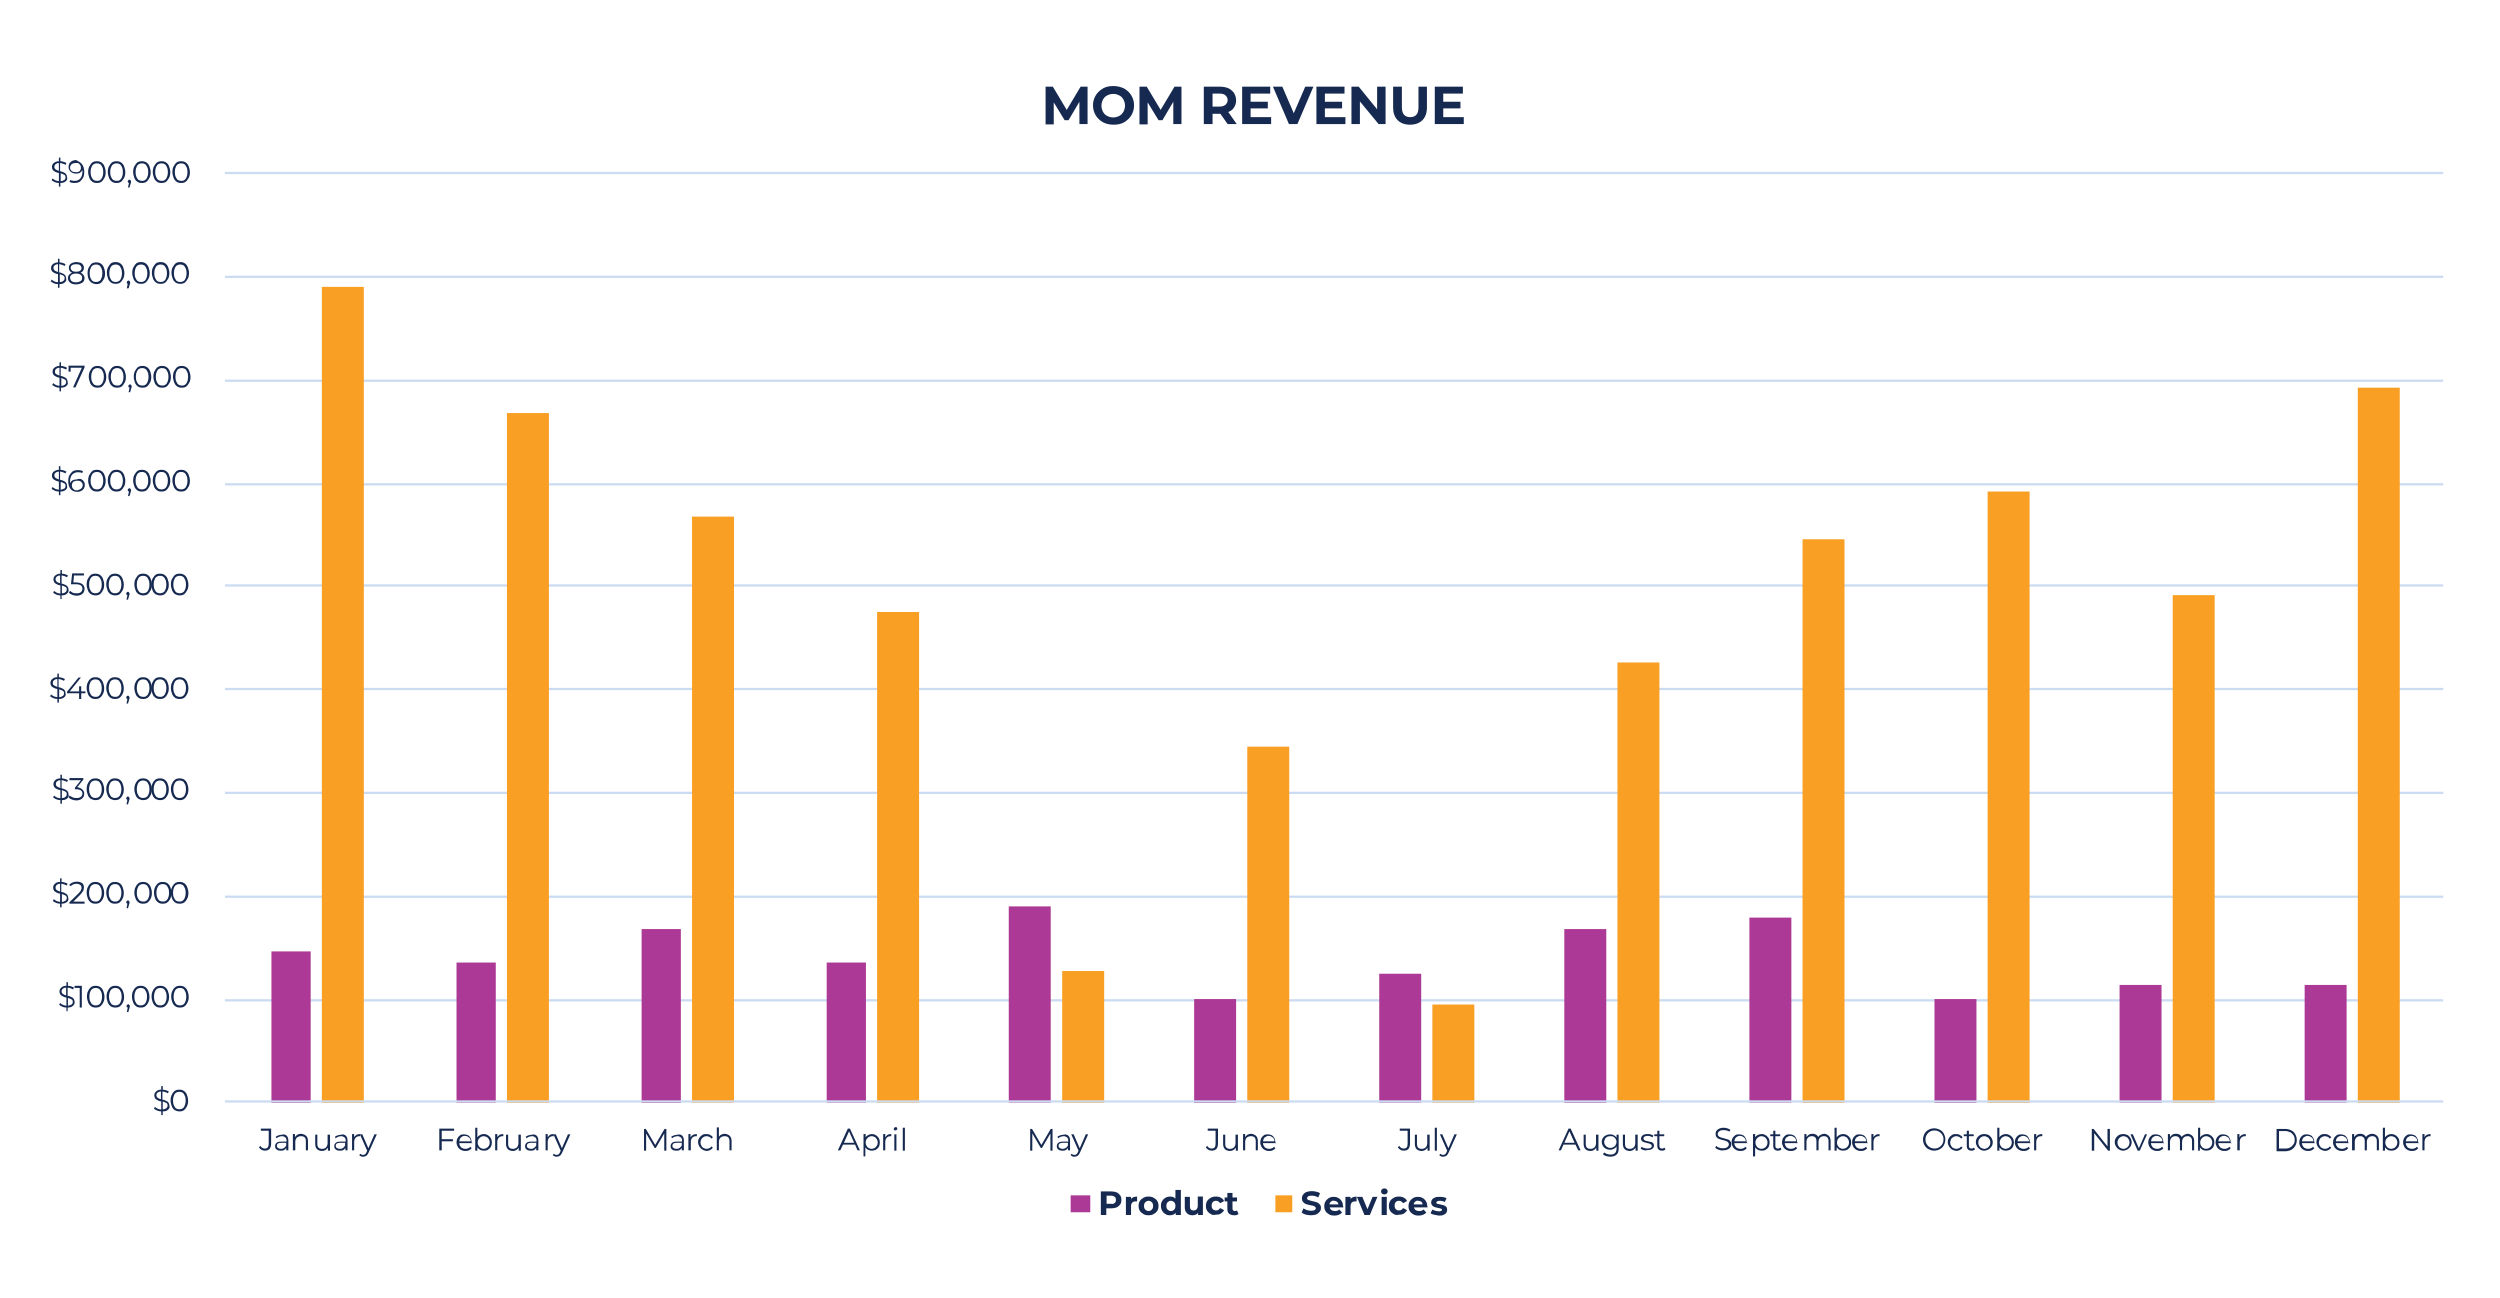 <?xml version="1.0" encoding="utf-8"?>
<!-- Generator: Adobe Illustrator 24.1.2, SVG Export Plug-In . SVG Version: 6.00 Build 0)  -->
<svg version="1.1" id="Layer_1" xmlns="http://www.w3.org/2000/svg" xmlns:xlink="http://www.w3.org/1999/xlink" x="0px" y="0px"
	 viewBox="0 0 828 430" style="enable-background:new 0 0 828 430;" xml:space="preserve">
<style type="text/css">
	.st0{clip-path:url(#SVGID_2_);fill:none;stroke:#CBDBF1;stroke-width:0.75;stroke-linejoin:round;stroke-miterlimit:10;}
	.st1{clip-path:url(#SVGID_4_);fill:#AC3995;}
	.st2{clip-path:url(#SVGID_6_);fill:#F99F24;}
	.st3{clip-path:url(#SVGID_8_);fill:none;stroke:#CBDBF1;stroke-width:0.75;stroke-linejoin:round;stroke-miterlimit:10;}
	.st4{clip-path:url(#SVGID_10_);}
	.st5{fill:#162950;}
	.st6{clip-path:url(#SVGID_12_);}
	.st7{clip-path:url(#SVGID_14_);}
	.st8{clip-path:url(#SVGID_16_);}
	.st9{clip-path:url(#SVGID_18_);}
	.st10{clip-path:url(#SVGID_20_);}
	.st11{clip-path:url(#SVGID_22_);}
	.st12{clip-path:url(#SVGID_24_);}
	.st13{clip-path:url(#SVGID_26_);}
	.st14{clip-path:url(#SVGID_28_);}
	.st15{clip-path:url(#SVGID_30_);}
	.st16{clip-path:url(#SVGID_32_);}
	.st17{clip-path:url(#SVGID_34_);}
	.st18{clip-path:url(#SVGID_36_);}
	.st19{clip-path:url(#SVGID_38_);}
	.st20{clip-path:url(#SVGID_40_);}
	.st21{clip-path:url(#SVGID_42_);}
	.st22{clip-path:url(#SVGID_44_);}
	.st23{clip-path:url(#SVGID_46_);}
	.st24{clip-path:url(#SVGID_48_);}
	.st25{clip-path:url(#SVGID_50_);}
	.st26{clip-path:url(#SVGID_52_);}
	.st27{clip-path:url(#SVGID_54_);}
	.st28{clip-path:url(#SVGID_56_);fill:#AC3995;}
	.st29{clip-path:url(#SVGID_58_);}
	.st30{clip-path:url(#SVGID_60_);fill:#F99F24;}
	.st31{clip-path:url(#SVGID_62_);}
	.st32{clip-path:url(#SVGID_64_);fill:none;stroke:#CBDBF1;stroke-width:0.75;stroke-linejoin:round;stroke-miterlimit:10;}
	.st33{clip-path:url(#SVGID_66_);fill:#AC3995;}
	.st34{clip-path:url(#SVGID_68_);fill:#F99F24;}
	.st35{clip-path:url(#SVGID_70_);fill:#783A96;}
	.st36{clip-path:url(#SVGID_72_);fill:none;stroke:#CBDBF1;stroke-width:0.75;stroke-linejoin:round;stroke-miterlimit:10;}
	.st37{clip-path:url(#SVGID_74_);}
	.st38{clip-path:url(#SVGID_76_);}
	.st39{clip-path:url(#SVGID_78_);}
	.st40{clip-path:url(#SVGID_80_);}
	.st41{clip-path:url(#SVGID_82_);}
	.st42{clip-path:url(#SVGID_84_);}
	.st43{clip-path:url(#SVGID_86_);}
	.st44{clip-path:url(#SVGID_88_);}
	.st45{clip-path:url(#SVGID_90_);}
	.st46{clip-path:url(#SVGID_92_);}
	.st47{clip-path:url(#SVGID_94_);}
	.st48{clip-path:url(#SVGID_96_);}
	.st49{clip-path:url(#SVGID_98_);}
	.st50{clip-path:url(#SVGID_100_);}
	.st51{clip-path:url(#SVGID_102_);}
	.st52{clip-path:url(#SVGID_104_);fill:#AC3995;}
	.st53{clip-path:url(#SVGID_106_);}
	.st54{clip-path:url(#SVGID_108_);fill:#F99F24;}
	.st55{clip-path:url(#SVGID_110_);}
	.st56{clip-path:url(#SVGID_112_);fill:#783A96;}
	.st57{clip-path:url(#SVGID_114_);}
	.st58{clip-path:url(#SVGID_116_);fill:none;stroke:#CBDBF1;stroke-width:0.75;stroke-linejoin:round;stroke-miterlimit:10;}
	.st59{clip-path:url(#SVGID_118_);fill:none;stroke:#CBDBF1;stroke-width:0.75;stroke-linejoin:round;stroke-miterlimit:10;}
	
		.st60{clip-path:url(#SVGID_120_);fill:none;stroke:#AC3995;stroke-width:2.25;stroke-linecap:round;stroke-linejoin:round;stroke-miterlimit:10;}
	
		.st61{clip-path:url(#SVGID_122_);fill:none;stroke:#F99F24;stroke-width:2.25;stroke-linecap:round;stroke-linejoin:round;stroke-miterlimit:10;}
	.st62{clip-path:url(#SVGID_124_);}
	.st63{clip-path:url(#SVGID_126_);}
	.st64{clip-path:url(#SVGID_128_);}
	.st65{clip-path:url(#SVGID_130_);}
	.st66{clip-path:url(#SVGID_132_);}
	.st67{clip-path:url(#SVGID_134_);}
	.st68{clip-path:url(#SVGID_136_);}
	.st69{clip-path:url(#SVGID_138_);}
	.st70{clip-path:url(#SVGID_140_);}
	.st71{clip-path:url(#SVGID_142_);}
	.st72{clip-path:url(#SVGID_144_);}
	.st73{clip-path:url(#SVGID_146_);}
	.st74{clip-path:url(#SVGID_148_);}
	.st75{clip-path:url(#SVGID_150_);}
	.st76{clip-path:url(#SVGID_152_);}
	.st77{clip-path:url(#SVGID_154_);}
	.st78{clip-path:url(#SVGID_156_);}
	.st79{clip-path:url(#SVGID_158_);}
	.st80{clip-path:url(#SVGID_160_);}
	
		.st81{clip-path:url(#SVGID_162_);fill:none;stroke:#AC3995;stroke-width:2.25;stroke-linecap:round;stroke-linejoin:round;stroke-miterlimit:10;}
	.st82{clip-path:url(#SVGID_164_);}
	
		.st83{clip-path:url(#SVGID_166_);fill:none;stroke:#F99F24;stroke-width:2.25;stroke-linecap:round;stroke-linejoin:round;stroke-miterlimit:10;}
	.st84{clip-path:url(#SVGID_168_);}
	.st85{clip-path:url(#SVGID_170_);fill:none;stroke:#CBDBF1;stroke-width:0.75;stroke-linejoin:round;stroke-miterlimit:10;}
	.st86{clip-path:url(#SVGID_172_);fill:none;stroke:#CBDBF1;stroke-width:0.75;stroke-linejoin:round;stroke-miterlimit:10;}
	
		.st87{clip-path:url(#SVGID_174_);fill:none;stroke:#AC3995;stroke-width:2.25;stroke-linecap:round;stroke-linejoin:round;stroke-miterlimit:10;}
	
		.st88{clip-path:url(#SVGID_176_);fill:none;stroke:#F99F24;stroke-width:2.25;stroke-linecap:round;stroke-linejoin:round;stroke-miterlimit:10;}
	
		.st89{clip-path:url(#SVGID_178_);fill:none;stroke:#783A96;stroke-width:2.25;stroke-linecap:round;stroke-linejoin:round;stroke-miterlimit:10;}
	.st90{clip-path:url(#SVGID_180_);}
	.st91{clip-path:url(#SVGID_182_);}
	.st92{clip-path:url(#SVGID_184_);}
	.st93{clip-path:url(#SVGID_186_);}
	.st94{clip-path:url(#SVGID_188_);}
	.st95{clip-path:url(#SVGID_190_);}
	.st96{clip-path:url(#SVGID_192_);}
	.st97{clip-path:url(#SVGID_194_);}
	.st98{clip-path:url(#SVGID_196_);}
	.st99{clip-path:url(#SVGID_198_);}
	.st100{clip-path:url(#SVGID_200_);}
	.st101{clip-path:url(#SVGID_202_);}
	.st102{clip-path:url(#SVGID_204_);}
	.st103{clip-path:url(#SVGID_206_);}
	.st104{clip-path:url(#SVGID_208_);}
	
		.st105{clip-path:url(#SVGID_210_);fill:none;stroke:#AC3995;stroke-width:2.25;stroke-linecap:round;stroke-linejoin:round;stroke-miterlimit:10;}
	.st106{clip-path:url(#SVGID_212_);}
	
		.st107{clip-path:url(#SVGID_214_);fill:none;stroke:#F99F24;stroke-width:2.25;stroke-linecap:round;stroke-linejoin:round;stroke-miterlimit:10;}
	.st108{clip-path:url(#SVGID_216_);}
	
		.st109{clip-path:url(#SVGID_218_);fill:none;stroke:#783A96;stroke-width:2.25;stroke-linecap:round;stroke-linejoin:round;stroke-miterlimit:10;}
	.st110{clip-path:url(#SVGID_220_);}
	.st111{clip-path:url(#SVGID_222_);fill:none;stroke:#CBDBF1;stroke-width:0.75;stroke-linejoin:round;stroke-miterlimit:10;}
	.st112{clip-path:url(#SVGID_224_);fill:none;stroke:#CBDBF1;stroke-width:0.75;stroke-linejoin:round;stroke-miterlimit:10;}
	
		.st113{clip-path:url(#SVGID_226_);fill:none;stroke:#AC3995;stroke-width:2.25;stroke-linecap:round;stroke-linejoin:round;stroke-miterlimit:10;}
	
		.st114{clip-path:url(#SVGID_228_);fill:none;stroke:#F99F24;stroke-width:2.25;stroke-linecap:round;stroke-linejoin:round;stroke-miterlimit:10;}
	
		.st115{clip-path:url(#SVGID_230_);fill:none;stroke:#783A96;stroke-width:2.25;stroke-linecap:round;stroke-linejoin:round;stroke-miterlimit:10;}
	.st116{clip-path:url(#SVGID_232_);}
	.st117{clip-path:url(#SVGID_234_);}
	.st118{clip-path:url(#SVGID_236_);}
	.st119{clip-path:url(#SVGID_238_);}
	.st120{clip-path:url(#SVGID_240_);}
	.st121{clip-path:url(#SVGID_242_);}
	.st122{clip-path:url(#SVGID_244_);}
	.st123{clip-path:url(#SVGID_246_);}
	.st124{clip-path:url(#SVGID_248_);}
	.st125{clip-path:url(#SVGID_250_);}
	.st126{clip-path:url(#SVGID_252_);}
	.st127{clip-path:url(#SVGID_254_);}
	.st128{clip-path:url(#SVGID_256_);}
	.st129{clip-path:url(#SVGID_258_);}
	.st130{clip-path:url(#SVGID_260_);}
	.st131{clip-path:url(#SVGID_262_);}
	.st132{clip-path:url(#SVGID_264_);}
	
		.st133{clip-path:url(#SVGID_266_);fill:none;stroke:#AC3995;stroke-width:2.25;stroke-linecap:round;stroke-linejoin:round;stroke-miterlimit:10;}
	.st134{clip-path:url(#SVGID_268_);}
	
		.st135{clip-path:url(#SVGID_270_);fill:none;stroke:#F99F24;stroke-width:2.25;stroke-linecap:round;stroke-linejoin:round;stroke-miterlimit:10;}
	.st136{clip-path:url(#SVGID_272_);}
	
		.st137{clip-path:url(#SVGID_274_);fill:none;stroke:#783A96;stroke-width:2.25;stroke-linecap:round;stroke-linejoin:round;stroke-miterlimit:10;}
	.st138{clip-path:url(#SVGID_276_);}
	.st139{fill:none;stroke:#162950;stroke-linejoin:round;stroke-miterlimit:10;}
	.st140{clip-path:url(#SVGID_278_);}
	.st141{clip-path:url(#SVGID_280_);}
	.st142{clip-path:url(#SVGID_282_);}
	.st143{clip-path:url(#SVGID_284_);}
	.st144{clip-path:url(#SVGID_286_);}
	.st145{clip-path:url(#SVGID_288_);}
	.st146{clip-path:url(#SVGID_290_);}
	.st147{clip-path:url(#SVGID_292_);}
	.st148{clip-path:url(#SVGID_294_);}
	.st149{clip-path:url(#SVGID_296_);}
	.st150{clip-path:url(#SVGID_298_);}
	.st151{clip-path:url(#SVGID_300_);}
	.st152{clip-path:url(#SVGID_302_);}
	.st153{clip-path:url(#SVGID_304_);}
	.st154{clip-path:url(#SVGID_306_);}
	.st155{clip-path:url(#SVGID_308_);}
	.st156{clip-path:url(#SVGID_310_);}
	.st157{clip-path:url(#SVGID_312_);}
	.st158{clip-path:url(#SVGID_314_);}
	.st159{clip-path:url(#SVGID_316_);}
	.st160{clip-path:url(#SVGID_318_);}
	.st161{clip-path:url(#SVGID_320_);}
	.st162{clip-path:url(#SVGID_322_);}
	.st163{clip-path:url(#SVGID_324_);}
	.st164{clip-path:url(#SVGID_326_);}
	.st165{clip-path:url(#SVGID_328_);}
	.st166{clip-path:url(#SVGID_330_);}
	.st167{clip-path:url(#SVGID_332_);}
	.st168{clip-path:url(#SVGID_334_);}
	.st169{clip-path:url(#SVGID_336_);}
	.st170{clip-path:url(#SVGID_338_);}
	.st171{clip-path:url(#SVGID_340_);}
	.st172{clip-path:url(#SVGID_342_);}
	.st173{clip-path:url(#SVGID_344_);}
	.st174{clip-path:url(#SVGID_346_);}
	.st175{clip-path:url(#SVGID_348_);}
	.st176{clip-path:url(#SVGID_350_);}
	.st177{clip-path:url(#SVGID_352_);}
	.st178{clip-path:url(#SVGID_354_);}
	.st179{clip-path:url(#SVGID_356_);}
	.st180{clip-path:url(#SVGID_358_);}
	.st181{clip-path:url(#SVGID_360_);}
	.st182{clip-path:url(#SVGID_362_);}
	.st183{clip-path:url(#SVGID_364_);}
	.st184{clip-path:url(#SVGID_366_);}
	.st185{clip-path:url(#SVGID_368_);}
	.st186{clip-path:url(#SVGID_370_);}
	.st187{clip-path:url(#SVGID_372_);}
	.st188{clip-path:url(#SVGID_374_);}
	.st189{clip-path:url(#SVGID_376_);}
	.st190{clip-path:url(#SVGID_378_);}
	.st191{clip-path:url(#SVGID_380_);}
</style>
<g>
	<defs>
		<rect id="SVGID_1_" x="10" y="16.9" width="809" height="396.6"/>
	</defs>
	<clipPath id="SVGID_2_">
		<use xlink:href="#SVGID_1_"  style="overflow:visible;"/>
	</clipPath>
	<path class="st0" d="M74.5,57.3h734.7 M74.5,91.7h734.7 M74.5,126.1h734.7 M74.5,160.4h734.7 M74.5,193.9h734.7 M74.5,228.2h734.7
		 M74.5,262.6h734.7 M74.5,297h734.7 M74.5,331.3h734.7"/>
</g>
<g>
	<defs>
		<rect id="SVGID_3_" x="74.1" y="56.9" width="735.6" height="308.4"/>
	</defs>
	<clipPath id="SVGID_4_">
		<use xlink:href="#SVGID_3_"  style="overflow:visible;"/>
	</clipPath>
	<path class="st1" d="M763.3,326.2h13.9v39h-13.9V326.2z M702,326.2h13.9v39H702V326.2z M640.7,330.9h13.9v34.4h-13.9V330.9z
		 M579.4,303.9h13.9v61.3h-13.9V303.9z M518.1,307.7H532v57.6h-13.9V307.7z M456.8,322.5h13.9v42.7h-13.9V322.5z M395.5,330.9h13.9
		v34.4h-13.9V330.9z M334.1,300.2h13.9v65h-13.9V300.2z M273.8,318.8h13v46.4h-13V318.8z M212.5,307.7h13v57.6h-13V307.7z
		 M151.2,318.8h13v46.4h-13V318.8z M89.9,315.1h13v50.2h-13V315.1z"/>
</g>
<g>
	<defs>
		<rect id="SVGID_5_" x="74.1" y="56.9" width="735.6" height="308.4"/>
	</defs>
	<clipPath id="SVGID_6_">
		<use xlink:href="#SVGID_5_"  style="overflow:visible;"/>
	</clipPath>
	<path class="st2" d="M780.9,128.4h13.9v236.9h-13.9V128.4z M719.6,197.1h13.9v168.1h-13.9V197.1z M658.3,162.8h13.9v202.5h-13.9
		V162.8z M597,178.6h13.9v186.7H597V178.6z M535.7,219.4h13.9v145.8h-13.9V219.4z M474.4,332.7h13.9v32.5h-13.9V332.7z M413.1,247.3
		H427v118h-13.9V247.3z M351.8,321.6h13.9v43.7h-13.9V321.6z M290.5,202.7h13.9v162.5h-13.9V202.7z M229.2,171.1h13.9v194.1h-13.9
		V171.1z M167.9,136.8h13.9v228.5h-13.9V136.8z M106.6,95h13.9v270.3h-13.9V95z"/>
</g>
<g>
	<defs>
		<rect id="SVGID_7_" x="10" y="16.9" width="809" height="396.6"/>
	</defs>
	<clipPath id="SVGID_8_">
		<use xlink:href="#SVGID_7_"  style="overflow:visible;"/>
	</clipPath>
	<line class="st3" x1="74.5" y1="364.8" x2="809.2" y2="364.8"/>
</g>
<g>
	<defs>
		<rect id="SVGID_9_" x="10" y="16.9" width="809" height="396.6"/>
	</defs>
	<clipPath id="SVGID_10_">
		<use xlink:href="#SVGID_9_"  style="overflow:visible;"/>
	</clipPath>
	<g class="st4">
		<path class="st5" d="M55.7,367.5c-0.4,0.4-1,0.6-1.8,0.6v1.2h-0.5v-1.2c-0.5,0-1-0.1-1.4-0.3c-0.4-0.2-0.8-0.4-1-0.6l0.3-0.6
			c0.2,0.2,0.6,0.4,0.9,0.6c0.4,0.2,0.8,0.2,1.2,0.3v-2.7c-0.5-0.1-0.9-0.2-1.2-0.4s-0.6-0.3-0.8-0.6c-0.2-0.3-0.3-0.6-0.3-1
			c0-0.5,0.2-1,0.6-1.3c0.4-0.4,0.9-0.6,1.7-0.6v-1.2h0.5v1.2c0.4,0,0.8,0.1,1.1,0.2c0.4,0.1,0.7,0.3,0.9,0.4l-0.3,0.6
			c-0.3-0.2-0.6-0.3-0.9-0.4c-0.3-0.1-0.6-0.2-0.9-0.2v2.7c0.5,0.1,0.9,0.2,1.2,0.4c0.3,0.1,0.6,0.3,0.8,0.6c0.2,0.3,0.3,0.6,0.3,1
			C56.3,366.7,56.1,367.1,55.7,367.5z M52.2,363.6c0.3,0.2,0.6,0.3,1.1,0.5v-2.6c-0.5,0-0.9,0.2-1.1,0.4c-0.3,0.2-0.4,0.5-0.4,0.9
			C51.8,363.1,52,363.4,52.2,363.6z M55.1,367c0.3-0.2,0.4-0.5,0.4-0.9c0-0.4-0.1-0.6-0.4-0.8s-0.7-0.3-1.2-0.5v2.6
			C54.4,367.4,54.8,367.3,55.1,367z"/>
		<path class="st5" d="M57.9,367.7c-0.4-0.3-0.8-0.7-1-1.3c-0.2-0.5-0.4-1.2-0.4-1.9s0.1-1.4,0.4-1.9c0.2-0.5,0.6-1,1-1.3
			c0.4-0.3,0.9-0.4,1.5-0.4s1,0.1,1.5,0.4c0.4,0.3,0.8,0.7,1,1.3c0.2,0.5,0.4,1.2,0.4,1.9s-0.1,1.4-0.4,1.9c-0.2,0.5-0.6,1-1,1.3
			c-0.4,0.3-0.9,0.4-1.5,0.4S58.4,367.9,57.9,367.7z M60.5,367.1c0.3-0.2,0.6-0.6,0.7-1c0.2-0.4,0.3-1,0.3-1.6
			c0-0.6-0.1-1.2-0.3-1.6c-0.2-0.4-0.4-0.8-0.7-1c-0.3-0.2-0.7-0.3-1.1-0.3s-0.8,0.1-1.1,0.3c-0.3,0.2-0.6,0.6-0.7,1
			c-0.2,0.4-0.3,1-0.3,1.6c0,0.6,0.1,1.2,0.3,1.6c0.2,0.4,0.4,0.8,0.7,1c0.3,0.2,0.7,0.3,1.1,0.3S60.2,367.3,60.5,367.1z"/>
	</g>
</g>
<g>
	<defs>
		<rect id="SVGID_11_" x="10" y="16.9" width="809" height="396.6"/>
	</defs>
	<clipPath id="SVGID_12_">
		<use xlink:href="#SVGID_11_"  style="overflow:visible;"/>
	</clipPath>
	<g class="st6">
		<path class="st5" d="M24.2,333.1c-0.4,0.4-1,0.6-1.8,0.6v1.2H22v-1.2c-0.5,0-1-0.1-1.4-0.3c-0.4-0.2-0.8-0.4-1-0.6l0.3-0.6
			c0.2,0.2,0.6,0.4,0.9,0.6c0.4,0.2,0.8,0.2,1.2,0.3v-2.7c-0.5-0.1-0.9-0.2-1.2-0.4s-0.6-0.3-0.8-0.6c-0.2-0.3-0.3-0.6-0.3-1
			c0-0.5,0.2-1,0.6-1.3c0.4-0.4,0.9-0.6,1.7-0.6v-1.2h0.5v1.2c0.4,0,0.8,0.1,1.1,0.2c0.4,0.1,0.7,0.3,0.9,0.4l-0.3,0.6
			c-0.3-0.2-0.6-0.3-0.9-0.4c-0.3-0.1-0.6-0.2-0.9-0.2v2.7c0.5,0.1,0.9,0.2,1.2,0.4c0.3,0.1,0.6,0.3,0.8,0.6c0.2,0.3,0.3,0.6,0.3,1
			C24.8,332.3,24.6,332.7,24.2,333.1z M20.8,329.2c0.3,0.2,0.6,0.3,1.1,0.5v-2.6c-0.5,0-0.9,0.2-1.1,0.4c-0.3,0.2-0.4,0.5-0.4,0.9
			C20.4,328.7,20.6,329,20.8,329.2z M23.7,332.7c0.3-0.2,0.4-0.5,0.4-0.9c0-0.4-0.1-0.6-0.4-0.8s-0.7-0.3-1.2-0.5v2.6
			C23,333,23.4,332.9,23.7,332.7z"/>
		<path class="st5" d="M27.1,326.5v7.2h-0.7v-6.5h-1.7v-0.7H27.1z"/>
		<path class="st5" d="M30.2,333.3c-0.4-0.3-0.8-0.7-1-1.3c-0.2-0.5-0.4-1.2-0.4-1.9s0.1-1.4,0.4-1.9c0.2-0.5,0.6-1,1-1.3
			c0.4-0.3,0.9-0.4,1.5-0.4s1,0.1,1.5,0.4c0.4,0.3,0.8,0.7,1,1.3c0.2,0.5,0.4,1.2,0.4,1.9s-0.1,1.4-0.4,1.9c-0.2,0.5-0.6,1-1,1.3
			c-0.4,0.3-0.9,0.4-1.5,0.4S30.7,333.6,30.2,333.3z M32.8,332.7c0.3-0.2,0.6-0.6,0.7-1c0.2-0.4,0.3-1,0.3-1.6
			c0-0.6-0.1-1.2-0.3-1.6c-0.2-0.4-0.4-0.8-0.7-1c-0.3-0.2-0.7-0.3-1.1-0.3s-0.8,0.1-1.1,0.3c-0.3,0.2-0.6,0.6-0.7,1
			c-0.2,0.4-0.3,1-0.3,1.6c0,0.6,0.1,1.2,0.3,1.6c0.2,0.4,0.4,0.8,0.7,1c0.3,0.2,0.7,0.3,1.1,0.3S32.5,332.9,32.8,332.7z"/>
		<path class="st5" d="M36.7,333.3c-0.4-0.3-0.8-0.7-1-1.3c-0.2-0.5-0.4-1.2-0.4-1.9s0.1-1.4,0.4-1.9c0.2-0.5,0.6-1,1-1.3
			c0.4-0.3,0.9-0.4,1.5-0.4s1,0.1,1.5,0.4c0.4,0.3,0.8,0.7,1,1.3c0.2,0.5,0.4,1.2,0.4,1.9s-0.1,1.4-0.4,1.9c-0.2,0.5-0.6,1-1,1.3
			c-0.4,0.3-0.9,0.4-1.5,0.4S37.2,333.6,36.7,333.3z M39.3,332.7c0.3-0.2,0.6-0.6,0.7-1c0.2-0.4,0.3-1,0.3-1.6
			c0-0.6-0.1-1.2-0.3-1.6c-0.2-0.4-0.4-0.8-0.7-1c-0.3-0.2-0.7-0.3-1.1-0.3s-0.8,0.1-1.1,0.3c-0.3,0.2-0.6,0.6-0.7,1
			c-0.2,0.4-0.3,1-0.3,1.6c0,0.6,0.1,1.2,0.3,1.6c0.2,0.4,0.4,0.8,0.7,1c0.3,0.2,0.7,0.3,1.1,0.3S39,332.9,39.3,332.7z"/>
		<path class="st5" d="M42.8,332.8c0.1,0.1,0.2,0.2,0.2,0.4c0,0.1,0,0.2,0,0.3c0,0.1-0.1,0.2-0.1,0.3l-0.4,1.4h-0.5l0.3-1.5
			c-0.1,0-0.2-0.1-0.3-0.2s-0.1-0.2-0.1-0.3c0-0.2,0.1-0.3,0.2-0.4s0.2-0.2,0.4-0.2S42.7,332.7,42.8,332.8z"/>
		<path class="st5" d="M45.1,333.3c-0.4-0.3-0.8-0.7-1-1.3c-0.2-0.5-0.4-1.2-0.4-1.9s0.1-1.4,0.4-1.9c0.2-0.5,0.6-1,1-1.3
			c0.4-0.3,0.9-0.4,1.5-0.4s1,0.1,1.5,0.4c0.4,0.3,0.8,0.7,1,1.3c0.2,0.5,0.4,1.2,0.4,1.9s-0.1,1.4-0.4,1.9c-0.2,0.5-0.6,1-1,1.3
			c-0.4,0.3-0.9,0.4-1.5,0.4S45.5,333.6,45.1,333.3z M47.7,332.7c0.3-0.2,0.6-0.6,0.7-1c0.2-0.4,0.3-1,0.3-1.6
			c0-0.6-0.1-1.2-0.3-1.6c-0.2-0.4-0.4-0.8-0.7-1c-0.3-0.2-0.7-0.3-1.1-0.3s-0.8,0.1-1.1,0.3c-0.3,0.2-0.6,0.6-0.7,1
			c-0.2,0.4-0.3,1-0.3,1.6c0,0.6,0.1,1.2,0.3,1.6c0.2,0.4,0.4,0.8,0.7,1c0.3,0.2,0.7,0.3,1.1,0.3S47.4,332.9,47.7,332.7z"/>
		<path class="st5" d="M51.6,333.3c-0.4-0.3-0.8-0.7-1-1.3c-0.2-0.5-0.4-1.2-0.4-1.9s0.1-1.4,0.4-1.9c0.2-0.5,0.6-1,1-1.3
			c0.4-0.3,0.9-0.4,1.5-0.4s1,0.1,1.5,0.4c0.4,0.3,0.8,0.7,1,1.3c0.2,0.5,0.4,1.2,0.4,1.9s-0.1,1.4-0.4,1.9c-0.2,0.5-0.6,1-1,1.3
			c-0.4,0.3-0.9,0.4-1.5,0.4S52,333.6,51.6,333.3z M54.2,332.7c0.3-0.2,0.6-0.6,0.7-1c0.2-0.4,0.3-1,0.3-1.6c0-0.6-0.1-1.2-0.3-1.6
			c-0.2-0.4-0.4-0.8-0.7-1c-0.3-0.2-0.7-0.3-1.1-0.3s-0.8,0.1-1.1,0.3c-0.3,0.2-0.6,0.6-0.7,1c-0.2,0.4-0.3,1-0.3,1.6
			c0,0.6,0.1,1.2,0.3,1.6c0.2,0.4,0.4,0.8,0.7,1c0.3,0.2,0.7,0.3,1.1,0.3S53.9,332.9,54.2,332.7z"/>
		<path class="st5" d="M58.1,333.3c-0.4-0.3-0.8-0.7-1-1.3c-0.2-0.5-0.4-1.2-0.4-1.9s0.1-1.4,0.4-1.9c0.2-0.5,0.6-1,1-1.3
			c0.4-0.3,0.9-0.4,1.5-0.4s1,0.1,1.5,0.4c0.4,0.3,0.8,0.7,1,1.3c0.2,0.5,0.4,1.2,0.4,1.9s-0.1,1.4-0.4,1.9c-0.2,0.5-0.6,1-1,1.3
			c-0.4,0.3-0.9,0.4-1.5,0.4S58.6,333.6,58.1,333.3z M60.7,332.7c0.3-0.2,0.6-0.6,0.7-1c0.2-0.4,0.3-1,0.3-1.6
			c0-0.6-0.1-1.2-0.3-1.6c-0.2-0.4-0.4-0.8-0.7-1c-0.3-0.2-0.7-0.3-1.1-0.3s-0.8,0.1-1.1,0.3c-0.3,0.2-0.6,0.6-0.7,1
			c-0.2,0.4-0.3,1-0.3,1.6c0,0.6,0.1,1.2,0.3,1.6c0.2,0.4,0.4,0.8,0.7,1c0.3,0.2,0.7,0.3,1.1,0.3S60.4,332.9,60.7,332.7z"/>
	</g>
</g>
<g>
	<defs>
		<rect id="SVGID_13_" x="10" y="16.9" width="809" height="396.6"/>
	</defs>
	<clipPath id="SVGID_14_">
		<use xlink:href="#SVGID_13_"  style="overflow:visible;"/>
	</clipPath>
	<g class="st7">
		<path class="st5" d="M22.2,298.7c-0.4,0.4-1,0.6-1.8,0.6v1.2h-0.5v-1.2c-0.5,0-1-0.1-1.4-0.3c-0.4-0.2-0.8-0.4-1-0.6l0.3-0.6
			c0.2,0.2,0.6,0.4,0.9,0.6c0.4,0.2,0.8,0.2,1.2,0.3V296c-0.5-0.1-0.9-0.2-1.2-0.4s-0.6-0.3-0.8-0.6c-0.2-0.3-0.3-0.6-0.3-1
			c0-0.5,0.2-1,0.6-1.3c0.4-0.4,0.9-0.6,1.7-0.6v-1.2h0.5v1.2c0.4,0,0.8,0.1,1.1,0.2c0.4,0.1,0.7,0.3,0.9,0.4l-0.3,0.6
			c-0.3-0.2-0.6-0.3-0.9-0.4c-0.3-0.1-0.6-0.2-0.9-0.2v2.7c0.5,0.1,0.9,0.2,1.2,0.4c0.3,0.1,0.6,0.3,0.8,0.6c0.2,0.3,0.3,0.6,0.3,1
			C22.8,297.9,22.6,298.4,22.2,298.7z M18.8,294.8c0.3,0.2,0.6,0.3,1.1,0.5v-2.6c-0.5,0-0.9,0.2-1.1,0.4c-0.3,0.2-0.4,0.5-0.4,0.9
			C18.4,294.4,18.6,294.7,18.8,294.8z M21.7,298.3c0.3-0.2,0.4-0.5,0.4-0.9c0-0.4-0.1-0.6-0.4-0.8s-0.7-0.3-1.2-0.5v2.6
			C21,298.7,21.4,298.5,21.7,298.3z"/>
		<path class="st5" d="M28,298.6v0.7h-5v-0.5l3-2.9c0.4-0.4,0.6-0.7,0.8-1c0.1-0.3,0.2-0.5,0.2-0.8c0-0.4-0.1-0.8-0.4-1
			s-0.7-0.4-1.2-0.4c-0.8,0-1.5,0.3-2,0.8l-0.5-0.4c0.3-0.3,0.6-0.6,1.1-0.8c0.4-0.2,0.9-0.3,1.5-0.3c0.7,0,1.3,0.2,1.7,0.5
			c0.4,0.3,0.6,0.8,0.6,1.4c0,0.4-0.1,0.7-0.2,1.1c-0.2,0.3-0.5,0.7-0.9,1.2l-2.4,2.4H28z"/>
		<path class="st5" d="M30.1,298.9c-0.4-0.3-0.8-0.7-1-1.3c-0.2-0.5-0.4-1.2-0.4-1.9s0.1-1.4,0.4-1.9c0.2-0.5,0.6-1,1-1.3
			c0.4-0.3,0.9-0.4,1.5-0.4s1,0.1,1.5,0.4c0.4,0.3,0.8,0.7,1,1.3c0.2,0.5,0.4,1.2,0.4,1.9s-0.1,1.4-0.4,1.9c-0.2,0.5-0.6,1-1,1.3
			c-0.4,0.3-0.9,0.4-1.5,0.4S30.5,299.2,30.1,298.9z M32.7,298.3c0.3-0.2,0.6-0.6,0.7-1c0.2-0.4,0.3-1,0.3-1.6
			c0-0.6-0.1-1.2-0.3-1.6c-0.2-0.4-0.4-0.8-0.7-1c-0.3-0.2-0.7-0.3-1.1-0.3s-0.8,0.1-1.1,0.3c-0.3,0.2-0.6,0.6-0.7,1
			c-0.2,0.4-0.3,1-0.3,1.6c0,0.6,0.1,1.2,0.3,1.6c0.2,0.4,0.4,0.8,0.7,1c0.3,0.2,0.7,0.3,1.1,0.3S32.3,298.6,32.7,298.3z"/>
		<path class="st5" d="M36.6,298.9c-0.4-0.3-0.8-0.7-1-1.3c-0.2-0.5-0.4-1.2-0.4-1.9s0.1-1.4,0.4-1.9c0.2-0.5,0.6-1,1-1.3
			c0.4-0.3,0.9-0.4,1.5-0.4s1,0.1,1.5,0.4c0.4,0.3,0.8,0.7,1,1.3c0.2,0.5,0.4,1.2,0.4,1.9s-0.1,1.4-0.4,1.9c-0.2,0.5-0.6,1-1,1.3
			c-0.4,0.3-0.9,0.4-1.5,0.4S37,299.2,36.6,298.9z M39.2,298.3c0.3-0.2,0.6-0.6,0.7-1c0.2-0.4,0.3-1,0.3-1.6c0-0.6-0.1-1.2-0.3-1.6
			c-0.2-0.4-0.4-0.8-0.7-1c-0.3-0.2-0.7-0.3-1.1-0.3s-0.8,0.1-1.1,0.3c-0.3,0.2-0.6,0.6-0.7,1c-0.2,0.4-0.3,1-0.3,1.6
			c0,0.6,0.1,1.2,0.3,1.6c0.2,0.4,0.4,0.8,0.7,1c0.3,0.2,0.7,0.3,1.1,0.3S38.8,298.6,39.2,298.3z"/>
		<path class="st5" d="M42.7,298.4c0.1,0.1,0.2,0.2,0.2,0.4c0,0.1,0,0.2,0,0.3c0,0.1-0.1,0.2-0.1,0.3l-0.4,1.4h-0.5l0.3-1.5
			c-0.1,0-0.2-0.1-0.3-0.2s-0.1-0.2-0.1-0.3c0-0.2,0.1-0.3,0.2-0.4s0.2-0.2,0.4-0.2S42.6,298.3,42.7,298.4z"/>
		<path class="st5" d="M45.9,298.9c-0.4-0.3-0.8-0.7-1-1.3c-0.2-0.5-0.4-1.2-0.4-1.9s0.1-1.4,0.4-1.9c0.2-0.5,0.6-1,1-1.3
			c0.4-0.3,0.9-0.4,1.5-0.4s1,0.1,1.5,0.4c0.4,0.3,0.8,0.7,1,1.3c0.2,0.5,0.4,1.2,0.4,1.9s-0.1,1.4-0.4,1.9c-0.2,0.5-0.6,1-1,1.3
			c-0.4,0.3-0.9,0.4-1.5,0.4S46.3,299.2,45.9,298.9z M48.5,298.3c0.3-0.2,0.6-0.6,0.7-1c0.2-0.4,0.3-1,0.3-1.6
			c0-0.6-0.1-1.2-0.3-1.6c-0.2-0.4-0.4-0.8-0.7-1c-0.3-0.2-0.7-0.3-1.1-0.3s-0.8,0.1-1.1,0.3c-0.3,0.2-0.6,0.6-0.7,1
			c-0.2,0.4-0.3,1-0.3,1.6c0,0.6,0.1,1.2,0.3,1.6c0.2,0.4,0.4,0.8,0.7,1c0.3,0.2,0.7,0.3,1.1,0.3S48.1,298.6,48.5,298.3z"/>
		<path class="st5" d="M52.4,298.9c-0.4-0.3-0.8-0.7-1-1.3c-0.2-0.5-0.4-1.2-0.4-1.9s0.1-1.4,0.4-1.9c0.2-0.5,0.6-1,1-1.3
			c0.4-0.3,0.9-0.4,1.5-0.4s1,0.1,1.5,0.4c0.4,0.3,0.8,0.7,1,1.3c0.2,0.5,0.4,1.2,0.4,1.9s-0.1,1.4-0.4,1.9c-0.2,0.5-0.6,1-1,1.3
			c-0.4,0.3-0.9,0.4-1.5,0.4S52.8,299.2,52.4,298.9z M55,298.3c0.3-0.2,0.6-0.6,0.7-1c0.2-0.4,0.3-1,0.3-1.6c0-0.6-0.1-1.2-0.3-1.6
			c-0.2-0.4-0.4-0.8-0.7-1c-0.3-0.2-0.7-0.3-1.1-0.3s-0.8,0.1-1.1,0.3c-0.3,0.2-0.6,0.6-0.7,1c-0.2,0.4-0.3,1-0.3,1.6
			c0,0.6,0.1,1.2,0.3,1.6c0.2,0.4,0.4,0.8,0.7,1c0.3,0.2,0.7,0.3,1.1,0.3S54.6,298.6,55,298.3z"/>
		<path class="st5" d="M58,298.9c-0.4-0.3-0.8-0.7-1-1.3c-0.2-0.5-0.4-1.2-0.4-1.9s0.1-1.4,0.4-1.9c0.2-0.5,0.6-1,1-1.3
			c0.4-0.3,0.9-0.4,1.5-0.4s1,0.1,1.5,0.4c0.4,0.3,0.8,0.7,1,1.3c0.2,0.5,0.4,1.2,0.4,1.9s-0.1,1.4-0.4,1.9c-0.2,0.5-0.6,1-1,1.3
			c-0.4,0.3-0.9,0.4-1.5,0.4S58.4,299.2,58,298.9z M60.5,298.3c0.3-0.2,0.6-0.6,0.7-1c0.2-0.4,0.3-1,0.3-1.6c0-0.6-0.1-1.2-0.3-1.6
			c-0.2-0.4-0.4-0.8-0.7-1c-0.3-0.2-0.7-0.3-1.1-0.3s-0.8,0.1-1.1,0.3c-0.3,0.2-0.6,0.6-0.7,1c-0.2,0.4-0.3,1-0.3,1.6
			c0,0.6,0.1,1.2,0.3,1.6c0.2,0.4,0.4,0.8,0.7,1c0.3,0.2,0.7,0.3,1.1,0.3S60.2,298.6,60.5,298.3z"/>
	</g>
</g>
<g>
	<defs>
		<rect id="SVGID_15_" x="10" y="16.9" width="809" height="396.6"/>
	</defs>
	<clipPath id="SVGID_16_">
		<use xlink:href="#SVGID_15_"  style="overflow:visible;"/>
	</clipPath>
	<g class="st8">
		<path class="st5" d="M22.3,264.4c-0.4,0.4-1,0.6-1.8,0.6v1.2H20V265c-0.5,0-1-0.1-1.4-0.3c-0.4-0.2-0.8-0.4-1-0.6l0.3-0.6
			c0.2,0.2,0.6,0.4,0.9,0.6c0.4,0.2,0.8,0.2,1.2,0.3v-2.7c-0.5-0.1-0.9-0.2-1.2-0.4s-0.6-0.3-0.8-0.6c-0.2-0.3-0.3-0.6-0.3-1
			c0-0.5,0.2-1,0.6-1.3c0.4-0.4,0.9-0.6,1.7-0.6v-1.2h0.5v1.2c0.4,0,0.8,0.1,1.1,0.2c0.4,0.1,0.7,0.3,0.9,0.4l-0.3,0.6
			c-0.3-0.2-0.6-0.3-0.9-0.4c-0.3-0.1-0.6-0.2-0.9-0.2v2.7c0.5,0.1,0.9,0.2,1.2,0.4c0.3,0.1,0.6,0.3,0.8,0.6c0.2,0.3,0.3,0.6,0.3,1
			C22.9,263.6,22.7,264,22.3,264.4z M18.9,260.5c0.3,0.2,0.6,0.3,1.1,0.5v-2.6c-0.5,0-0.9,0.2-1.1,0.4c-0.3,0.2-0.4,0.5-0.4,0.9
			C18.5,260,18.6,260.3,18.9,260.5z M21.7,263.9c0.3-0.2,0.4-0.5,0.4-0.9c0-0.4-0.1-0.6-0.4-0.8s-0.7-0.3-1.2-0.5v2.6
			C21,264.3,21.4,264.2,21.7,263.9z"/>
		<path class="st5" d="M27.3,261.5c0.4,0.4,0.6,0.8,0.6,1.4c0,0.4-0.1,0.8-0.3,1.1c-0.2,0.3-0.5,0.6-0.9,0.8
			c-0.4,0.2-0.9,0.3-1.4,0.3c-0.5,0-1-0.1-1.5-0.3c-0.5-0.2-0.8-0.4-1.1-0.7l0.4-0.6c0.2,0.2,0.6,0.4,1,0.6c0.4,0.2,0.8,0.2,1.3,0.2
			c0.6,0,1-0.1,1.4-0.4c0.3-0.3,0.5-0.6,0.5-1.1c0-0.4-0.2-0.8-0.5-1s-0.8-0.4-1.5-0.4h-0.5v-0.5l2-2.5H23v-0.7h4.6v0.5l-2,2.5
			C26.4,260.9,26.9,261.1,27.3,261.5z"/>
		<path class="st5" d="M30.1,264.6c-0.4-0.3-0.8-0.7-1-1.3c-0.2-0.5-0.4-1.2-0.4-1.9s0.1-1.4,0.4-1.9c0.2-0.5,0.6-1,1-1.3
			c0.4-0.3,0.9-0.4,1.5-0.4s1,0.1,1.5,0.4c0.4,0.3,0.8,0.7,1,1.3c0.2,0.5,0.4,1.2,0.4,1.9s-0.1,1.4-0.4,1.9c-0.2,0.5-0.6,1-1,1.3
			c-0.4,0.3-0.9,0.4-1.5,0.4S30.6,264.8,30.1,264.6z M32.7,264c0.3-0.2,0.6-0.6,0.7-1c0.2-0.4,0.3-1,0.3-1.6c0-0.6-0.1-1.2-0.3-1.6
			c-0.2-0.4-0.4-0.8-0.7-1c-0.3-0.2-0.7-0.3-1.1-0.3s-0.8,0.1-1.1,0.3c-0.3,0.2-0.6,0.6-0.7,1c-0.2,0.4-0.3,1-0.3,1.6
			c0,0.6,0.1,1.2,0.3,1.6c0.2,0.4,0.4,0.8,0.7,1c0.3,0.2,0.7,0.3,1.1,0.3S32.4,264.2,32.7,264z"/>
		<path class="st5" d="M36.6,264.6c-0.4-0.3-0.8-0.7-1-1.3c-0.2-0.5-0.4-1.2-0.4-1.9s0.1-1.4,0.4-1.9c0.2-0.5,0.6-1,1-1.3
			c0.4-0.3,0.9-0.4,1.5-0.4s1,0.1,1.5,0.4c0.4,0.3,0.8,0.7,1,1.3c0.2,0.5,0.4,1.2,0.4,1.9s-0.1,1.4-0.4,1.9c-0.2,0.5-0.6,1-1,1.3
			c-0.4,0.3-0.9,0.4-1.5,0.4S37.1,264.8,36.6,264.6z M39.2,264c0.3-0.2,0.6-0.6,0.7-1c0.2-0.4,0.3-1,0.3-1.6c0-0.6-0.1-1.2-0.3-1.6
			c-0.2-0.4-0.4-0.8-0.7-1c-0.3-0.2-0.7-0.3-1.1-0.3s-0.8,0.1-1.1,0.3c-0.3,0.2-0.6,0.6-0.7,1c-0.2,0.4-0.3,1-0.3,1.6
			c0,0.6,0.1,1.2,0.3,1.6c0.2,0.4,0.4,0.8,0.7,1c0.3,0.2,0.7,0.3,1.1,0.3S38.9,264.2,39.2,264z"/>
		<path class="st5" d="M42.7,264c0.1,0.1,0.2,0.2,0.2,0.4c0,0.1,0,0.2,0,0.3c0,0.1-0.1,0.2-0.1,0.3l-0.4,1.4h-0.5l0.3-1.5
			c-0.1,0-0.2-0.1-0.3-0.2s-0.1-0.2-0.1-0.3c0-0.2,0.1-0.3,0.2-0.4s0.2-0.2,0.4-0.2S42.6,263.9,42.7,264z"/>
		<path class="st5" d="M45.9,264.6c-0.4-0.3-0.8-0.7-1-1.3c-0.2-0.5-0.4-1.2-0.4-1.9s0.1-1.4,0.4-1.9c0.2-0.5,0.6-1,1-1.3
			c0.4-0.3,0.9-0.4,1.5-0.4s1,0.1,1.5,0.4c0.4,0.3,0.8,0.7,1,1.3c0.2,0.5,0.4,1.2,0.4,1.9s-0.1,1.4-0.4,1.9c-0.2,0.5-0.6,1-1,1.3
			c-0.4,0.3-0.9,0.4-1.5,0.4S46.4,264.8,45.9,264.6z M48.5,264c0.3-0.2,0.6-0.6,0.7-1c0.2-0.4,0.3-1,0.3-1.6c0-0.6-0.1-1.2-0.3-1.6
			c-0.2-0.4-0.4-0.8-0.7-1c-0.3-0.2-0.7-0.3-1.1-0.3s-0.8,0.1-1.1,0.3c-0.3,0.2-0.6,0.6-0.7,1c-0.2,0.4-0.3,1-0.3,1.6
			c0,0.6,0.1,1.2,0.3,1.6c0.2,0.4,0.4,0.8,0.7,1c0.3,0.2,0.7,0.3,1.1,0.3S48.2,264.2,48.5,264z"/>
		<path class="st5" d="M51.5,264.6c-0.4-0.3-0.8-0.7-1-1.3c-0.2-0.5-0.4-1.2-0.4-1.9s0.1-1.4,0.4-1.9c0.2-0.5,0.6-1,1-1.3
			c0.4-0.3,0.9-0.4,1.5-0.4s1,0.1,1.5,0.4c0.4,0.3,0.8,0.7,1,1.3c0.2,0.5,0.4,1.2,0.4,1.9s-0.1,1.4-0.4,1.9c-0.2,0.5-0.6,1-1,1.3
			c-0.4,0.3-0.9,0.4-1.5,0.4S51.9,264.8,51.5,264.6z M54.1,264c0.3-0.2,0.6-0.6,0.7-1c0.2-0.4,0.3-1,0.3-1.6c0-0.6-0.1-1.2-0.3-1.6
			c-0.2-0.4-0.4-0.8-0.7-1c-0.3-0.2-0.7-0.3-1.1-0.3s-0.8,0.1-1.1,0.3c-0.3,0.2-0.6,0.6-0.7,1c-0.2,0.4-0.3,1-0.3,1.6
			c0,0.6,0.1,1.2,0.3,1.6c0.2,0.4,0.4,0.8,0.7,1c0.3,0.2,0.7,0.3,1.1,0.3S53.8,264.2,54.1,264z"/>
		<path class="st5" d="M58,264.6c-0.4-0.3-0.8-0.7-1-1.3c-0.2-0.5-0.4-1.2-0.4-1.9s0.1-1.4,0.4-1.9c0.2-0.5,0.6-1,1-1.3
			c0.4-0.3,0.9-0.4,1.5-0.4s1,0.1,1.5,0.4c0.4,0.3,0.8,0.7,1,1.3c0.2,0.5,0.4,1.2,0.4,1.9s-0.1,1.4-0.4,1.9c-0.2,0.5-0.6,1-1,1.3
			c-0.4,0.3-0.9,0.4-1.5,0.4S58.4,264.8,58,264.6z M60.6,264c0.3-0.2,0.6-0.6,0.7-1c0.2-0.4,0.3-1,0.3-1.6c0-0.6-0.1-1.2-0.3-1.6
			c-0.2-0.4-0.4-0.8-0.7-1c-0.3-0.2-0.7-0.3-1.1-0.3s-0.8,0.1-1.1,0.3c-0.3,0.2-0.6,0.6-0.7,1c-0.2,0.4-0.3,1-0.3,1.6
			c0,0.6,0.1,1.2,0.3,1.6c0.2,0.4,0.4,0.8,0.7,1c0.3,0.2,0.7,0.3,1.1,0.3S60.3,264.2,60.6,264z"/>
	</g>
</g>
<g>
	<defs>
		<rect id="SVGID_17_" x="10" y="16.9" width="809" height="396.6"/>
	</defs>
	<clipPath id="SVGID_18_">
		<use xlink:href="#SVGID_17_"  style="overflow:visible;"/>
	</clipPath>
	<g class="st9">
		<path class="st5" d="M21.3,230.9c-0.4,0.4-1,0.6-1.8,0.6v1.2H19v-1.2c-0.5,0-1-0.1-1.4-0.3c-0.4-0.2-0.8-0.4-1-0.6l0.3-0.6
			c0.2,0.2,0.6,0.4,0.9,0.6c0.4,0.2,0.8,0.2,1.2,0.3v-2.7c-0.5-0.1-0.9-0.2-1.2-0.4s-0.6-0.3-0.8-0.6c-0.2-0.3-0.3-0.6-0.3-1
			c0-0.5,0.2-1,0.6-1.3c0.4-0.4,0.9-0.6,1.7-0.6v-1.2h0.5v1.2c0.4,0,0.8,0.1,1.1,0.2c0.4,0.1,0.7,0.3,0.9,0.4l-0.3,0.6
			c-0.3-0.2-0.6-0.3-0.9-0.4c-0.3-0.1-0.6-0.2-0.9-0.2v2.7c0.5,0.1,0.9,0.2,1.2,0.4c0.3,0.1,0.6,0.3,0.8,0.6c0.2,0.3,0.3,0.6,0.3,1
			C21.9,230.1,21.7,230.6,21.3,230.9z M17.9,227c0.3,0.2,0.6,0.3,1.1,0.5v-2.6c-0.5,0-0.9,0.2-1.1,0.4c-0.3,0.2-0.4,0.5-0.4,0.9
			C17.5,226.6,17.6,226.8,17.9,227z M20.8,230.5c0.3-0.2,0.4-0.5,0.4-0.9c0-0.4-0.1-0.6-0.4-0.8s-0.7-0.3-1.2-0.5v2.6
			C20.1,230.9,20.5,230.7,20.8,230.5z"/>
		<path class="st5" d="M28.3,229.6h-1.4v1.9h-0.7v-1.9h-4v-0.5l3.8-4.7h0.8l-3.7,4.6h3.1v-1.7h0.7v1.7h1.4V229.6z"/>
		<path class="st5" d="M30.1,231.1c-0.4-0.3-0.8-0.7-1-1.3c-0.2-0.5-0.4-1.2-0.4-1.9s0.1-1.4,0.4-1.9c0.2-0.5,0.6-1,1-1.3
			c0.4-0.3,0.9-0.4,1.5-0.4s1,0.1,1.5,0.4c0.4,0.3,0.8,0.7,1,1.3c0.2,0.5,0.4,1.2,0.4,1.9s-0.1,1.4-0.4,1.9c-0.2,0.5-0.6,1-1,1.3
			c-0.4,0.3-0.9,0.4-1.5,0.4S30.5,231.4,30.1,231.1z M32.7,230.5c0.3-0.2,0.6-0.6,0.7-1c0.2-0.4,0.3-1,0.3-1.6
			c0-0.6-0.1-1.2-0.3-1.6c-0.2-0.4-0.4-0.8-0.7-1c-0.3-0.2-0.7-0.3-1.1-0.3s-0.8,0.1-1.1,0.3c-0.3,0.2-0.6,0.6-0.7,1
			c-0.2,0.4-0.3,1-0.3,1.6c0,0.6,0.1,1.2,0.3,1.6c0.2,0.4,0.4,0.8,0.7,1c0.3,0.2,0.7,0.3,1.1,0.3S32.4,230.8,32.7,230.5z"/>
		<path class="st5" d="M36.6,231.1c-0.4-0.3-0.8-0.7-1-1.3c-0.2-0.5-0.4-1.2-0.4-1.9s0.1-1.4,0.4-1.9c0.2-0.5,0.6-1,1-1.3
			c0.4-0.3,0.9-0.4,1.5-0.4s1,0.1,1.5,0.4c0.4,0.3,0.8,0.7,1,1.3c0.2,0.5,0.4,1.2,0.4,1.9s-0.1,1.4-0.4,1.9c-0.2,0.5-0.6,1-1,1.3
			c-0.4,0.3-0.9,0.4-1.5,0.4S37,231.4,36.6,231.1z M39.2,230.5c0.3-0.2,0.6-0.6,0.7-1c0.2-0.4,0.3-1,0.3-1.6c0-0.6-0.1-1.2-0.3-1.6
			c-0.2-0.4-0.4-0.8-0.7-1c-0.3-0.2-0.7-0.3-1.1-0.3s-0.8,0.1-1.1,0.3c-0.3,0.2-0.6,0.6-0.7,1c-0.2,0.4-0.3,1-0.3,1.6
			c0,0.6,0.1,1.2,0.3,1.6c0.2,0.4,0.4,0.8,0.7,1c0.3,0.2,0.7,0.3,1.1,0.3S38.9,230.8,39.2,230.5z"/>
		<path class="st5" d="M42.7,230.6c0.1,0.1,0.2,0.2,0.2,0.4c0,0.1,0,0.2,0,0.3c0,0.1-0.1,0.2-0.1,0.3l-0.4,1.4h-0.5l0.3-1.5
			c-0.1,0-0.2-0.1-0.3-0.2s-0.1-0.2-0.1-0.3c0-0.2,0.1-0.3,0.2-0.4s0.2-0.2,0.4-0.2S42.6,230.5,42.7,230.6z"/>
		<path class="st5" d="M45.9,231.1c-0.4-0.3-0.8-0.7-1-1.3c-0.2-0.5-0.4-1.2-0.4-1.9s0.1-1.4,0.4-1.9c0.2-0.5,0.6-1,1-1.3
			c0.4-0.3,0.9-0.4,1.5-0.4s1,0.1,1.5,0.4c0.4,0.3,0.8,0.7,1,1.3c0.2,0.5,0.4,1.2,0.4,1.9s-0.1,1.4-0.4,1.9c-0.2,0.5-0.6,1-1,1.3
			c-0.4,0.3-0.9,0.4-1.5,0.4S46.3,231.4,45.9,231.1z M48.5,230.5c0.3-0.2,0.6-0.6,0.7-1c0.2-0.4,0.3-1,0.3-1.6
			c0-0.6-0.1-1.2-0.3-1.6c-0.2-0.4-0.4-0.8-0.7-1c-0.3-0.2-0.7-0.3-1.1-0.3s-0.8,0.1-1.1,0.3c-0.3,0.2-0.6,0.6-0.7,1
			c-0.2,0.4-0.3,1-0.3,1.6c0,0.6,0.1,1.2,0.3,1.6c0.2,0.4,0.4,0.8,0.7,1c0.3,0.2,0.7,0.3,1.1,0.3S48.2,230.8,48.5,230.5z"/>
		<path class="st5" d="M51.5,231.1c-0.4-0.3-0.8-0.7-1-1.3c-0.2-0.5-0.4-1.2-0.4-1.9s0.1-1.4,0.4-1.9c0.2-0.5,0.6-1,1-1.3
			c0.4-0.3,0.9-0.4,1.5-0.4s1,0.1,1.5,0.4c0.4,0.3,0.8,0.7,1,1.3c0.2,0.5,0.4,1.2,0.4,1.9s-0.1,1.4-0.4,1.9c-0.2,0.5-0.6,1-1,1.3
			c-0.4,0.3-0.9,0.4-1.5,0.4S51.9,231.4,51.5,231.1z M54.1,230.5c0.3-0.2,0.6-0.6,0.7-1c0.2-0.4,0.3-1,0.3-1.6
			c0-0.6-0.1-1.2-0.3-1.6c-0.2-0.4-0.4-0.8-0.7-1c-0.3-0.2-0.7-0.3-1.1-0.3s-0.8,0.1-1.1,0.3c-0.3,0.2-0.6,0.6-0.7,1
			c-0.2,0.4-0.3,1-0.3,1.6c0,0.6,0.1,1.2,0.3,1.6c0.2,0.4,0.4,0.8,0.7,1c0.3,0.2,0.7,0.3,1.1,0.3S53.7,230.8,54.1,230.5z"/>
		<path class="st5" d="M58,231.1c-0.4-0.3-0.8-0.7-1-1.3c-0.2-0.5-0.4-1.2-0.4-1.9s0.1-1.4,0.4-1.9c0.2-0.5,0.6-1,1-1.3
			c0.4-0.3,0.9-0.4,1.5-0.4s1,0.1,1.5,0.4c0.4,0.3,0.8,0.7,1,1.3c0.2,0.5,0.4,1.2,0.4,1.9s-0.1,1.4-0.4,1.9c-0.2,0.5-0.6,1-1,1.3
			c-0.4,0.3-0.9,0.4-1.5,0.4S58.4,231.4,58,231.1z M60.6,230.5c0.3-0.2,0.6-0.6,0.7-1c0.2-0.4,0.3-1,0.3-1.6c0-0.6-0.1-1.2-0.3-1.6
			c-0.2-0.4-0.4-0.8-0.7-1c-0.3-0.2-0.7-0.3-1.1-0.3s-0.8,0.1-1.1,0.3c-0.3,0.2-0.6,0.6-0.7,1c-0.2,0.4-0.3,1-0.3,1.6
			c0,0.6,0.1,1.2,0.3,1.6c0.2,0.4,0.4,0.8,0.7,1c0.3,0.2,0.7,0.3,1.1,0.3S60.2,230.8,60.6,230.5z"/>
	</g>
</g>
<g>
	<defs>
		<rect id="SVGID_19_" x="10" y="16.9" width="809" height="396.6"/>
	</defs>
	<clipPath id="SVGID_20_">
		<use xlink:href="#SVGID_19_"  style="overflow:visible;"/>
	</clipPath>
	<g class="st10">
		<path class="st5" d="M22.2,196.6c-0.4,0.4-1,0.6-1.8,0.6v1.2H20v-1.2c-0.5,0-1-0.1-1.4-0.3c-0.4-0.2-0.8-0.4-1-0.6l0.3-0.6
			c0.2,0.2,0.6,0.4,0.9,0.6c0.4,0.2,0.8,0.2,1.2,0.3v-2.7c-0.5-0.1-0.9-0.2-1.2-0.4s-0.6-0.3-0.8-0.6c-0.2-0.3-0.3-0.6-0.3-1
			c0-0.5,0.2-1,0.6-1.3s0.9-0.6,1.7-0.6v-1.2h0.5v1.2c0.4,0,0.8,0.1,1.1,0.2c0.4,0.1,0.7,0.3,0.9,0.4l-0.3,0.6
			c-0.3-0.2-0.6-0.3-0.9-0.4c-0.3-0.1-0.6-0.2-0.9-0.2v2.7c0.5,0.1,0.9,0.2,1.2,0.4c0.3,0.1,0.6,0.3,0.8,0.6c0.2,0.3,0.3,0.6,0.3,1
			C22.8,195.8,22.6,196.2,22.2,196.6z M18.8,192.7c0.3,0.2,0.6,0.3,1.1,0.5v-2.6c-0.5,0-0.9,0.2-1.1,0.4c-0.3,0.2-0.4,0.5-0.4,0.9
			C18.4,192.2,18.6,192.5,18.8,192.7z M21.7,196.1c0.3-0.2,0.4-0.5,0.4-0.9c0-0.4-0.1-0.6-0.4-0.8c-0.3-0.2-0.7-0.3-1.2-0.5v2.6
			C21,196.5,21.4,196.4,21.7,196.1z"/>
		<path class="st5" d="M27.3,193.5c0.5,0.4,0.7,0.9,0.7,1.6c0,0.4-0.1,0.8-0.3,1.1c-0.2,0.3-0.5,0.6-0.9,0.8
			c-0.4,0.2-0.9,0.3-1.4,0.3c-0.5,0-1-0.1-1.5-0.3c-0.5-0.2-0.8-0.4-1.1-0.7l0.4-0.6c0.2,0.2,0.6,0.4,0.9,0.6s0.8,0.2,1.3,0.2
			c0.6,0,1.1-0.1,1.4-0.4c0.3-0.3,0.5-0.6,0.5-1.1c0-0.5-0.2-0.9-0.5-1.1c-0.4-0.3-1-0.4-1.8-0.4h-1.5l0.4-3.6h3.9v0.7h-3.3
			l-0.2,2.3H25C26.1,192.9,26.8,193.1,27.3,193.5z"/>
		<path class="st5" d="M30.1,196.8c-0.4-0.3-0.8-0.7-1-1.3s-0.4-1.2-0.4-1.9c0-0.7,0.1-1.4,0.4-1.9s0.6-1,1-1.3s0.9-0.4,1.5-0.4
			s1,0.1,1.5,0.4c0.4,0.3,0.8,0.7,1,1.3s0.4,1.2,0.4,1.9c0,0.7-0.1,1.4-0.4,1.9s-0.6,1-1,1.3c-0.4,0.3-0.9,0.4-1.5,0.4
			S30.5,197,30.1,196.8z M32.7,196.2c0.3-0.2,0.6-0.6,0.7-1c0.2-0.4,0.3-1,0.3-1.6c0-0.6-0.1-1.2-0.3-1.6c-0.2-0.4-0.4-0.8-0.7-1
			c-0.3-0.2-0.7-0.3-1.1-0.3s-0.8,0.1-1.1,0.3c-0.3,0.2-0.6,0.6-0.7,1c-0.2,0.4-0.3,1-0.3,1.6c0,0.6,0.1,1.2,0.3,1.6
			c0.2,0.4,0.4,0.8,0.7,1c0.3,0.2,0.7,0.3,1.1,0.3S32.4,196.4,32.7,196.2z"/>
		<path class="st5" d="M36.6,196.8c-0.4-0.3-0.8-0.7-1-1.3s-0.4-1.2-0.4-1.9c0-0.7,0.1-1.4,0.4-1.9s0.6-1,1-1.3s0.9-0.4,1.5-0.4
			s1,0.1,1.5,0.4c0.4,0.3,0.8,0.7,1,1.3s0.4,1.2,0.4,1.9c0,0.7-0.1,1.4-0.4,1.9s-0.6,1-1,1.3c-0.4,0.3-0.9,0.4-1.5,0.4
			S37,197,36.6,196.8z M39.2,196.2c0.3-0.2,0.6-0.6,0.7-1c0.2-0.4,0.3-1,0.3-1.6c0-0.6-0.1-1.2-0.3-1.6c-0.2-0.4-0.4-0.8-0.7-1
			c-0.3-0.2-0.7-0.3-1.1-0.3s-0.8,0.1-1.1,0.3c-0.3,0.2-0.6,0.6-0.7,1c-0.2,0.4-0.3,1-0.3,1.6c0,0.6,0.1,1.2,0.3,1.6
			c0.2,0.4,0.4,0.8,0.7,1c0.3,0.2,0.7,0.3,1.1,0.3S38.9,196.4,39.2,196.2z"/>
		<path class="st5" d="M42.7,196.2c0.1,0.1,0.2,0.2,0.2,0.4c0,0.1,0,0.2,0,0.3c0,0.1-0.1,0.2-0.1,0.3l-0.4,1.4h-0.5l0.3-1.5
			c-0.1,0-0.2-0.1-0.3-0.2c-0.1-0.1-0.1-0.2-0.1-0.3c0-0.2,0.1-0.3,0.2-0.4c0.1-0.1,0.2-0.2,0.4-0.2S42.6,196.1,42.7,196.2z"/>
		<path class="st5" d="M45.9,196.8c-0.4-0.3-0.8-0.7-1-1.3s-0.4-1.2-0.4-1.9c0-0.7,0.1-1.4,0.4-1.9s0.6-1,1-1.3s0.9-0.4,1.5-0.4
			s1,0.1,1.5,0.4c0.4,0.3,0.8,0.7,1,1.3s0.4,1.2,0.4,1.9c0,0.7-0.1,1.4-0.4,1.9s-0.6,1-1,1.3c-0.4,0.3-0.9,0.4-1.5,0.4
			S46.3,197,45.9,196.8z M48.5,196.2c0.3-0.2,0.6-0.6,0.7-1c0.2-0.4,0.3-1,0.3-1.6c0-0.6-0.1-1.2-0.3-1.6c-0.2-0.4-0.4-0.8-0.7-1
			c-0.3-0.2-0.7-0.3-1.1-0.3s-0.8,0.1-1.1,0.3c-0.3,0.2-0.6,0.6-0.7,1c-0.2,0.4-0.3,1-0.3,1.6c0,0.6,0.1,1.2,0.3,1.6
			c0.2,0.4,0.4,0.8,0.7,1c0.3,0.2,0.7,0.3,1.1,0.3S48.2,196.4,48.5,196.2z"/>
		<path class="st5" d="M51.5,196.8c-0.4-0.3-0.8-0.7-1-1.3s-0.4-1.2-0.4-1.9c0-0.7,0.1-1.4,0.4-1.9s0.6-1,1-1.3s0.9-0.4,1.5-0.4
			s1,0.1,1.5,0.4c0.4,0.3,0.8,0.7,1,1.3s0.4,1.2,0.4,1.9c0,0.7-0.1,1.4-0.4,1.9s-0.6,1-1,1.3c-0.4,0.3-0.9,0.4-1.5,0.4
			S51.9,197,51.5,196.8z M54.1,196.2c0.3-0.2,0.6-0.6,0.7-1c0.2-0.4,0.3-1,0.3-1.6c0-0.6-0.1-1.2-0.3-1.6c-0.2-0.4-0.4-0.8-0.7-1
			c-0.3-0.2-0.7-0.3-1.1-0.3s-0.8,0.1-1.1,0.3c-0.3,0.2-0.6,0.6-0.7,1c-0.2,0.4-0.3,1-0.3,1.6c0,0.6,0.1,1.2,0.3,1.6
			c0.2,0.4,0.4,0.8,0.7,1c0.3,0.2,0.7,0.3,1.1,0.3S53.7,196.4,54.1,196.2z"/>
		<path class="st5" d="M58,196.8c-0.4-0.3-0.8-0.7-1-1.3s-0.4-1.2-0.4-1.9c0-0.7,0.1-1.4,0.4-1.9s0.6-1,1-1.3s0.9-0.4,1.5-0.4
			s1,0.1,1.5,0.4c0.4,0.3,0.8,0.7,1,1.3s0.4,1.2,0.4,1.9c0,0.7-0.1,1.4-0.4,1.9s-0.6,1-1,1.3c-0.4,0.3-0.9,0.4-1.5,0.4
			S58.4,197,58,196.8z M60.6,196.2c0.3-0.2,0.6-0.6,0.7-1c0.2-0.4,0.3-1,0.3-1.6c0-0.6-0.1-1.2-0.3-1.6c-0.2-0.4-0.4-0.8-0.7-1
			c-0.3-0.2-0.7-0.3-1.1-0.3s-0.8,0.1-1.1,0.3c-0.3,0.2-0.6,0.6-0.7,1c-0.2,0.4-0.3,1-0.3,1.6c0,0.6,0.1,1.2,0.3,1.6
			c0.2,0.4,0.4,0.8,0.7,1c0.3,0.2,0.7,0.3,1.1,0.3S60.2,196.4,60.6,196.2z"/>
	</g>
</g>
<g>
	<defs>
		<rect id="SVGID_21_" x="10" y="16.9" width="809" height="396.6"/>
	</defs>
	<clipPath id="SVGID_22_">
		<use xlink:href="#SVGID_21_"  style="overflow:visible;"/>
	</clipPath>
	<g class="st11">
		<path class="st5" d="M21.8,162.2c-0.4,0.4-1,0.6-1.8,0.6v1.2h-0.5v-1.2c-0.5,0-1-0.1-1.4-0.3c-0.4-0.2-0.8-0.4-1-0.6l0.3-0.6
			c0.2,0.2,0.6,0.4,0.9,0.6c0.4,0.2,0.8,0.2,1.2,0.3v-2.7c-0.5-0.1-0.9-0.2-1.2-0.4s-0.6-0.3-0.8-0.6c-0.2-0.3-0.3-0.6-0.3-1
			c0-0.5,0.2-1,0.6-1.3s0.9-0.6,1.7-0.6v-1.2h0.5v1.2c0.4,0,0.8,0.1,1.1,0.2c0.4,0.1,0.7,0.3,0.9,0.4l-0.3,0.6
			c-0.3-0.2-0.6-0.3-0.9-0.4c-0.3-0.1-0.6-0.2-0.9-0.2v2.7c0.5,0.1,0.9,0.2,1.2,0.4c0.3,0.1,0.6,0.3,0.8,0.6c0.2,0.3,0.3,0.6,0.3,1
			C22.4,161.4,22.2,161.8,21.8,162.2z M18.4,158.3c0.3,0.2,0.6,0.3,1.1,0.5v-2.6c-0.5,0-0.9,0.2-1.1,0.4c-0.3,0.2-0.4,0.5-0.4,0.9
			C18,157.8,18.2,158.1,18.4,158.3z M21.3,161.8c0.3-0.2,0.4-0.5,0.4-0.9c0-0.4-0.1-0.6-0.4-0.8c-0.3-0.2-0.7-0.3-1.2-0.5v2.6
			C20.6,162.1,21,162,21.3,161.8z"/>
		<path class="st5" d="M26.9,158.7c0.4,0.2,0.6,0.4,0.9,0.8c0.2,0.3,0.3,0.7,0.3,1.1c0,0.4-0.1,0.8-0.3,1.2
			c-0.2,0.3-0.5,0.6-0.9,0.8c-0.4,0.2-0.8,0.3-1.3,0.3c-0.9,0-1.7-0.3-2.2-0.9c-0.5-0.6-0.8-1.5-0.8-2.6c0-0.8,0.1-1.5,0.4-2
			s0.7-1,1.1-1.3c0.5-0.3,1.1-0.4,1.7-0.4c0.7,0,1.3,0.1,1.7,0.4l-0.3,0.6c-0.3-0.2-0.8-0.3-1.4-0.3c-0.8,0-1.4,0.3-1.9,0.8
			c-0.4,0.5-0.7,1.2-0.7,2.2c0,0.2,0,0.4,0,0.6c0.2-0.4,0.5-0.7,0.8-0.9c0.4-0.2,0.8-0.3,1.3-0.3C26.2,158.5,26.6,158.6,26.9,158.7z
			 M26.9,161.8c0.3-0.3,0.5-0.7,0.5-1.1c0-0.5-0.2-0.8-0.5-1.1c-0.3-0.3-0.8-0.4-1.3-0.4c-0.4,0-0.7,0.1-1,0.2
			c-0.3,0.1-0.5,0.3-0.6,0.6c-0.2,0.2-0.2,0.5-0.2,0.8c0,0.3,0.1,0.5,0.2,0.8c0.1,0.2,0.4,0.4,0.6,0.6s0.6,0.2,1,0.2
			C26.1,162.2,26.6,162.1,26.9,161.8z"/>
		<path class="st5" d="M30.6,162.4c-0.4-0.3-0.8-0.7-1-1.3s-0.4-1.2-0.4-1.9c0-0.7,0.1-1.4,0.4-1.9s0.6-1,1-1.3s0.9-0.4,1.5-0.4
			s1,0.1,1.5,0.4c0.4,0.3,0.8,0.7,1,1.3s0.4,1.2,0.4,1.9c0,0.7-0.1,1.4-0.4,1.9s-0.6,1-1,1.3c-0.4,0.3-0.9,0.4-1.5,0.4
			S31,162.7,30.6,162.4z M33.2,161.8c0.3-0.2,0.6-0.6,0.7-1c0.2-0.4,0.3-1,0.3-1.6c0-0.6-0.1-1.2-0.3-1.6c-0.2-0.4-0.4-0.8-0.7-1
			c-0.3-0.2-0.7-0.3-1.1-0.3s-0.8,0.1-1.1,0.3c-0.3,0.2-0.6,0.6-0.7,1c-0.2,0.4-0.3,1-0.3,1.6c0,0.6,0.1,1.2,0.3,1.6
			c0.2,0.4,0.4,0.8,0.7,1c0.3,0.2,0.7,0.3,1.1,0.3S32.9,162,33.2,161.8z"/>
		<path class="st5" d="M37.1,162.4c-0.4-0.3-0.8-0.7-1-1.3s-0.4-1.2-0.4-1.9c0-0.7,0.1-1.4,0.4-1.9s0.6-1,1-1.3s0.9-0.4,1.5-0.4
			s1,0.1,1.5,0.4c0.4,0.3,0.8,0.7,1,1.3s0.4,1.2,0.4,1.9c0,0.7-0.1,1.4-0.4,1.9s-0.6,1-1,1.3c-0.4,0.3-0.9,0.4-1.5,0.4
			S37.5,162.7,37.1,162.4z M39.7,161.8c0.3-0.2,0.6-0.6,0.7-1c0.2-0.4,0.3-1,0.3-1.6c0-0.6-0.1-1.2-0.3-1.6c-0.2-0.4-0.4-0.8-0.7-1
			c-0.3-0.2-0.7-0.3-1.1-0.3s-0.8,0.1-1.1,0.3c-0.3,0.2-0.6,0.6-0.7,1c-0.2,0.4-0.3,1-0.3,1.6c0,0.6,0.1,1.2,0.3,1.6
			c0.2,0.4,0.4,0.8,0.7,1c0.3,0.2,0.7,0.3,1.1,0.3S39.4,162,39.7,161.8z"/>
		<path class="st5" d="M43.2,161.9c0.1,0.1,0.2,0.2,0.2,0.4c0,0.1,0,0.2,0,0.3c0,0.1-0.1,0.2-0.1,0.3l-0.4,1.4h-0.5l0.3-1.5
			c-0.1,0-0.2-0.1-0.3-0.2c-0.1-0.1-0.1-0.2-0.1-0.3c0-0.2,0.1-0.3,0.2-0.4c0.1-0.1,0.2-0.2,0.4-0.2S43.1,161.8,43.2,161.9z"/>
		<path class="st5" d="M45.5,162.4c-0.4-0.3-0.8-0.7-1-1.3s-0.4-1.2-0.4-1.9c0-0.7,0.1-1.4,0.4-1.9s0.6-1,1-1.3s0.9-0.4,1.5-0.4
			s1,0.1,1.5,0.4c0.4,0.3,0.8,0.7,1,1.3s0.4,1.2,0.4,1.9c0,0.7-0.1,1.4-0.4,1.9s-0.6,1-1,1.3c-0.4,0.3-0.9,0.4-1.5,0.4
			S45.9,162.7,45.5,162.4z M48.1,161.8c0.3-0.2,0.6-0.6,0.7-1c0.2-0.4,0.3-1,0.3-1.6c0-0.6-0.1-1.2-0.3-1.6c-0.2-0.4-0.4-0.8-0.7-1
			c-0.3-0.2-0.7-0.3-1.1-0.3s-0.8,0.1-1.1,0.3c-0.3,0.2-0.6,0.6-0.7,1c-0.2,0.4-0.3,1-0.3,1.6c0,0.6,0.1,1.2,0.3,1.6
			c0.2,0.4,0.4,0.8,0.7,1c0.3,0.2,0.7,0.3,1.1,0.3S47.7,162,48.1,161.8z"/>
		<path class="st5" d="M52,162.4c-0.4-0.3-0.8-0.7-1-1.3s-0.4-1.2-0.4-1.9c0-0.7,0.1-1.4,0.4-1.9s0.6-1,1-1.3s0.9-0.4,1.5-0.4
			s1,0.1,1.5,0.4c0.4,0.3,0.8,0.7,1,1.3s0.4,1.2,0.4,1.9c0,0.7-0.1,1.4-0.4,1.9s-0.6,1-1,1.3c-0.4,0.3-0.9,0.4-1.5,0.4
			S52.4,162.7,52,162.4z M54.6,161.8c0.3-0.2,0.6-0.6,0.7-1c0.2-0.4,0.3-1,0.3-1.6c0-0.6-0.1-1.2-0.3-1.6c-0.2-0.4-0.4-0.8-0.7-1
			c-0.3-0.2-0.7-0.3-1.1-0.3s-0.8,0.1-1.1,0.3c-0.3,0.2-0.6,0.6-0.7,1c-0.2,0.4-0.3,1-0.3,1.6c0,0.6,0.1,1.2,0.3,1.6
			c0.2,0.4,0.4,0.8,0.7,1c0.3,0.2,0.7,0.3,1.1,0.3S54.2,162,54.6,161.8z"/>
		<path class="st5" d="M58.5,162.4c-0.4-0.3-0.8-0.7-1-1.3s-0.4-1.2-0.4-1.9c0-0.7,0.1-1.4,0.4-1.9s0.6-1,1-1.3s0.9-0.4,1.5-0.4
			s1,0.1,1.5,0.4c0.4,0.3,0.8,0.7,1,1.3s0.4,1.2,0.4,1.9c0,0.7-0.1,1.4-0.4,1.9s-0.6,1-1,1.3c-0.4,0.3-0.9,0.4-1.5,0.4
			S58.9,162.7,58.5,162.4z M61.1,161.8c0.3-0.2,0.6-0.6,0.7-1c0.2-0.4,0.3-1,0.3-1.6c0-0.6-0.1-1.2-0.3-1.6c-0.2-0.4-0.4-0.8-0.7-1
			c-0.3-0.2-0.7-0.3-1.1-0.3s-0.8,0.1-1.1,0.3c-0.3,0.2-0.6,0.6-0.7,1c-0.2,0.4-0.3,1-0.3,1.6c0,0.6,0.1,1.2,0.3,1.6
			c0.2,0.4,0.4,0.8,0.7,1c0.3,0.2,0.7,0.3,1.1,0.3S60.8,162,61.1,161.8z"/>
	</g>
</g>
<g>
	<defs>
		<rect id="SVGID_23_" x="10" y="16.9" width="809" height="396.6"/>
	</defs>
	<clipPath id="SVGID_24_">
		<use xlink:href="#SVGID_23_"  style="overflow:visible;"/>
	</clipPath>
	<g class="st12">
		<path class="st5" d="M22,127.8c-0.4,0.4-1,0.6-1.8,0.6v1.2h-0.5v-1.2c-0.5,0-1-0.1-1.4-0.3c-0.4-0.2-0.8-0.4-1-0.6l0.3-0.6
			c0.2,0.2,0.6,0.4,0.9,0.6c0.4,0.2,0.8,0.2,1.2,0.3v-2.7c-0.5-0.1-0.9-0.2-1.2-0.4s-0.6-0.3-0.8-0.6c-0.2-0.3-0.3-0.6-0.3-1
			c0-0.5,0.2-1,0.6-1.3s0.9-0.6,1.7-0.6V120h0.5v1.2c0.4,0,0.8,0.1,1.1,0.2c0.4,0.1,0.7,0.3,0.9,0.4l-0.3,0.6
			c-0.3-0.2-0.6-0.3-0.9-0.4c-0.3-0.1-0.6-0.2-0.9-0.2v2.7c0.5,0.1,0.9,0.2,1.2,0.4c0.3,0.1,0.6,0.3,0.8,0.6c0.2,0.3,0.3,0.6,0.3,1
			C22.6,127,22.4,127.5,22,127.8z M18.6,123.9c0.3,0.2,0.6,0.3,1.1,0.5v-2.6c-0.5,0-0.9,0.2-1.1,0.4c-0.3,0.2-0.4,0.5-0.4,0.9
			C18.2,123.5,18.3,123.7,18.6,123.9z M21.5,127.4c0.3-0.2,0.4-0.5,0.4-0.9c0-0.4-0.1-0.6-0.4-0.8c-0.3-0.2-0.7-0.3-1.2-0.5v2.6
			C20.8,127.8,21.2,127.6,21.5,127.4z"/>
		<path class="st5" d="M28,121.2v0.5l-3,6.6h-0.8l2.9-6.5h-3.7v1.3h-0.7v-2H28z"/>
		<path class="st5" d="M30.8,128c-0.4-0.3-0.8-0.7-1-1.3s-0.4-1.2-0.4-1.9c0-0.7,0.1-1.4,0.4-1.9s0.6-1,1-1.3s0.9-0.4,1.5-0.4
			s1,0.1,1.5,0.4c0.4,0.3,0.8,0.7,1,1.3s0.4,1.2,0.4,1.9c0,0.7-0.1,1.4-0.4,1.9s-0.6,1-1,1.3c-0.4,0.3-0.9,0.4-1.5,0.4
			S31.2,128.3,30.8,128z M33.4,127.4c0.3-0.2,0.6-0.6,0.7-1c0.2-0.4,0.3-1,0.3-1.6c0-0.6-0.1-1.2-0.3-1.6c-0.2-0.4-0.4-0.8-0.7-1
			c-0.3-0.2-0.7-0.3-1.1-0.3s-0.8,0.1-1.1,0.3c-0.3,0.2-0.6,0.6-0.7,1c-0.2,0.4-0.3,1-0.3,1.6c0,0.6,0.1,1.2,0.3,1.6
			c0.2,0.4,0.4,0.8,0.7,1c0.3,0.2,0.7,0.3,1.1,0.3S33.1,127.7,33.4,127.4z"/>
		<path class="st5" d="M37.3,128c-0.4-0.3-0.8-0.7-1-1.3s-0.4-1.2-0.4-1.9c0-0.7,0.1-1.4,0.4-1.9s0.6-1,1-1.3s0.9-0.4,1.5-0.4
			s1,0.1,1.5,0.4c0.4,0.3,0.8,0.7,1,1.3s0.4,1.2,0.4,1.9c0,0.7-0.1,1.4-0.4,1.9s-0.6,1-1,1.3c-0.4,0.3-0.9,0.4-1.5,0.4
			S37.7,128.3,37.3,128z M39.9,127.4c0.3-0.2,0.6-0.6,0.7-1c0.2-0.4,0.3-1,0.3-1.6c0-0.6-0.1-1.2-0.3-1.6c-0.2-0.4-0.4-0.8-0.7-1
			c-0.3-0.2-0.7-0.3-1.1-0.3s-0.8,0.1-1.1,0.3c-0.3,0.2-0.6,0.6-0.7,1c-0.2,0.4-0.3,1-0.3,1.6c0,0.6,0.1,1.2,0.3,1.6
			c0.2,0.4,0.4,0.8,0.7,1c0.3,0.2,0.7,0.3,1.1,0.3S39.6,127.7,39.9,127.4z"/>
		<path class="st5" d="M43.4,127.5c0.1,0.1,0.2,0.2,0.2,0.4c0,0.1,0,0.2,0,0.3c0,0.1-0.1,0.2-0.1,0.3l-0.4,1.4h-0.5l0.3-1.5
			c-0.1,0-0.2-0.1-0.3-0.2c-0.1-0.1-0.1-0.2-0.1-0.3c0-0.2,0.1-0.3,0.2-0.4c0.1-0.1,0.2-0.2,0.4-0.2S43.3,127.4,43.4,127.5z"/>
		<path class="st5" d="M45.7,128c-0.4-0.3-0.8-0.7-1-1.3s-0.4-1.2-0.4-1.9c0-0.7,0.1-1.4,0.4-1.9s0.6-1,1-1.3s0.9-0.4,1.5-0.4
			s1,0.1,1.5,0.4c0.4,0.3,0.8,0.7,1,1.3s0.4,1.2,0.4,1.9c0,0.7-0.1,1.4-0.4,1.9s-0.6,1-1,1.3c-0.4,0.3-0.9,0.4-1.5,0.4
			S46.1,128.3,45.7,128z M48.2,127.4c0.3-0.2,0.6-0.6,0.7-1c0.2-0.4,0.3-1,0.3-1.6c0-0.6-0.1-1.2-0.3-1.6c-0.2-0.4-0.4-0.8-0.7-1
			c-0.3-0.2-0.7-0.3-1.1-0.3s-0.8,0.1-1.1,0.3c-0.3,0.2-0.6,0.6-0.7,1c-0.2,0.4-0.3,1-0.3,1.6c0,0.6,0.1,1.2,0.3,1.6
			c0.2,0.4,0.4,0.8,0.7,1c0.3,0.2,0.7,0.3,1.1,0.3S47.9,127.7,48.2,127.4z"/>
		<path class="st5" d="M52.2,128c-0.4-0.3-0.8-0.7-1-1.3s-0.4-1.2-0.4-1.9c0-0.7,0.1-1.4,0.4-1.9s0.6-1,1-1.3s0.9-0.4,1.5-0.4
			s1,0.1,1.5,0.4c0.4,0.3,0.8,0.7,1,1.3s0.4,1.2,0.4,1.9c0,0.7-0.1,1.4-0.4,1.9s-0.6,1-1,1.3c-0.4,0.3-0.9,0.4-1.5,0.4
			S52.6,128.3,52.2,128z M54.8,127.4c0.3-0.2,0.6-0.6,0.7-1c0.2-0.4,0.3-1,0.3-1.6c0-0.6-0.1-1.2-0.3-1.6c-0.2-0.4-0.4-0.8-0.7-1
			c-0.3-0.2-0.7-0.3-1.1-0.3s-0.8,0.1-1.1,0.3c-0.3,0.2-0.6,0.6-0.7,1c-0.2,0.4-0.3,1-0.3,1.6c0,0.6,0.1,1.2,0.3,1.6
			c0.2,0.4,0.4,0.8,0.7,1c0.3,0.2,0.7,0.3,1.1,0.3S54.4,127.7,54.8,127.4z"/>
		<path class="st5" d="M58.7,128c-0.4-0.3-0.8-0.7-1-1.3s-0.4-1.2-0.4-1.9c0-0.7,0.1-1.4,0.4-1.9s0.6-1,1-1.3s0.9-0.4,1.5-0.4
			s1,0.1,1.5,0.4c0.4,0.3,0.8,0.7,1,1.3s0.4,1.2,0.4,1.9c0,0.7-0.1,1.4-0.4,1.9s-0.6,1-1,1.3c-0.4,0.3-0.9,0.4-1.5,0.4
			S59.1,128.3,58.7,128z M61.3,127.4c0.3-0.2,0.6-0.6,0.7-1c0.2-0.4,0.3-1,0.3-1.6c0-0.6-0.1-1.2-0.3-1.6c-0.2-0.4-0.4-0.8-0.7-1
			c-0.3-0.2-0.7-0.3-1.1-0.3s-0.8,0.1-1.1,0.3c-0.3,0.2-0.6,0.6-0.7,1c-0.2,0.4-0.3,1-0.3,1.6c0,0.6,0.1,1.2,0.3,1.6
			c0.2,0.4,0.4,0.8,0.7,1c0.3,0.2,0.7,0.3,1.1,0.3S60.9,127.7,61.3,127.4z"/>
	</g>
</g>
<g>
	<defs>
		<rect id="SVGID_25_" x="10" y="16.9" width="809" height="396.6"/>
	</defs>
	<clipPath id="SVGID_26_">
		<use xlink:href="#SVGID_25_"  style="overflow:visible;"/>
	</clipPath>
	<g class="st13">
		<path class="st5" d="M21.5,93.5c-0.4,0.4-1,0.6-1.8,0.6v1.2h-0.5v-1.2c-0.5,0-1-0.1-1.4-0.3c-0.4-0.2-0.8-0.4-1-0.6l0.3-0.6
			c0.2,0.2,0.6,0.4,0.9,0.6c0.4,0.2,0.8,0.2,1.2,0.3v-2.7c-0.5-0.1-0.9-0.2-1.2-0.4s-0.6-0.3-0.8-0.6c-0.2-0.3-0.3-0.6-0.3-1
			c0-0.5,0.2-1,0.6-1.3s0.9-0.6,1.7-0.6v-1.2h0.5v1.2c0.4,0,0.8,0.1,1.1,0.2c0.4,0.1,0.7,0.3,0.9,0.4l-0.3,0.6
			c-0.3-0.2-0.6-0.3-0.9-0.4c-0.3-0.1-0.6-0.2-0.9-0.2v2.7c0.5,0.1,0.9,0.2,1.2,0.4c0.3,0.1,0.6,0.3,0.8,0.6c0.2,0.3,0.3,0.6,0.3,1
			C22.1,92.7,21.9,93.1,21.5,93.5z M18.1,89.6c0.3,0.2,0.6,0.3,1.1,0.5v-2.6c-0.5,0-0.9,0.2-1.1,0.4c-0.3,0.2-0.4,0.5-0.4,0.9
			C17.7,89.1,17.9,89.4,18.1,89.6z M21,93c0.3-0.2,0.4-0.5,0.4-0.9c0-0.4-0.1-0.6-0.4-0.8c-0.3-0.2-0.7-0.3-1.2-0.5v2.6
			C20.3,93.4,20.7,93.3,21,93z"/>
		<path class="st5" d="M27.6,91c0.2,0.3,0.4,0.7,0.4,1.1c0,0.4-0.1,0.8-0.3,1.1c-0.2,0.3-0.5,0.5-1,0.7s-0.9,0.3-1.5,0.3
			c-0.9,0-1.5-0.2-2-0.6c-0.5-0.4-0.7-0.9-0.7-1.5c0-0.4,0.1-0.8,0.4-1.1c0.2-0.3,0.6-0.5,1-0.7c-0.4-0.1-0.6-0.3-0.8-0.6
			c-0.2-0.3-0.3-0.6-0.3-1c0-0.6,0.2-1,0.7-1.4c0.5-0.3,1.1-0.5,1.8-0.5c0.5,0,0.9,0.1,1.3,0.2s0.7,0.4,0.9,0.7
			c0.2,0.3,0.3,0.6,0.3,1c0,0.4-0.1,0.7-0.3,1c-0.2,0.3-0.5,0.5-0.8,0.6C27,90.4,27.3,90.7,27.6,91z M26.7,93.1
			c0.4-0.3,0.5-0.6,0.5-1.1s-0.2-0.8-0.5-1c-0.4-0.3-0.9-0.4-1.5-0.4c-0.6,0-1.1,0.1-1.5,0.4c-0.4,0.3-0.5,0.6-0.5,1
			c0,0.4,0.2,0.8,0.5,1.1c0.4,0.3,0.8,0.4,1.5,0.4S26.3,93.3,26.7,93.1z M23.9,89.7c0.3,0.2,0.7,0.3,1.3,0.3s1-0.1,1.3-0.3
			c0.3-0.2,0.5-0.5,0.5-0.9c0-0.4-0.2-0.7-0.5-1c-0.3-0.2-0.8-0.3-1.3-0.3c-0.5,0-1,0.1-1.3,0.3s-0.5,0.5-0.5,0.9
			S23.6,89.4,23.9,89.7z"/>
		<path class="st5" d="M30.3,93.6c-0.4-0.3-0.8-0.7-1-1.3S29,91.2,29,90.5c0-0.7,0.1-1.4,0.4-1.9s0.6-1,1-1.3s0.9-0.4,1.5-0.4
			s1,0.1,1.5,0.4c0.4,0.3,0.8,0.7,1,1.3s0.4,1.2,0.4,1.9c0,0.7-0.1,1.4-0.4,1.9s-0.6,1-1,1.3c-0.4,0.3-0.9,0.4-1.5,0.4
			S30.8,93.9,30.3,93.6z M32.9,93.1c0.3-0.2,0.6-0.6,0.7-1c0.2-0.4,0.3-1,0.3-1.6c0-0.6-0.1-1.2-0.3-1.6c-0.2-0.4-0.4-0.8-0.7-1
			c-0.3-0.2-0.7-0.3-1.1-0.3s-0.8,0.1-1.1,0.3c-0.3,0.2-0.6,0.6-0.7,1c-0.2,0.4-0.3,1-0.3,1.6c0,0.6,0.1,1.2,0.3,1.6
			c0.2,0.4,0.4,0.8,0.7,1c0.3,0.2,0.7,0.3,1.1,0.3S32.6,93.3,32.9,93.1z"/>
		<path class="st5" d="M36.8,93.6c-0.4-0.3-0.8-0.7-1-1.3s-0.4-1.2-0.4-1.9c0-0.7,0.1-1.4,0.4-1.9s0.6-1,1-1.3s0.9-0.4,1.5-0.4
			s1,0.1,1.5,0.4c0.4,0.3,0.8,0.7,1,1.3s0.4,1.2,0.4,1.9c0,0.7-0.1,1.4-0.4,1.9s-0.6,1-1,1.3c-0.4,0.3-0.9,0.4-1.5,0.4
			S37.3,93.9,36.8,93.6z M39.4,93.1c0.3-0.2,0.6-0.6,0.7-1c0.2-0.4,0.3-1,0.3-1.6c0-0.6-0.1-1.2-0.3-1.6c-0.2-0.4-0.4-0.8-0.7-1
			c-0.3-0.2-0.7-0.3-1.1-0.3s-0.8,0.1-1.1,0.3c-0.3,0.2-0.6,0.6-0.7,1c-0.2,0.4-0.3,1-0.3,1.6c0,0.6,0.1,1.2,0.3,1.6
			c0.2,0.4,0.4,0.8,0.7,1c0.3,0.2,0.7,0.3,1.1,0.3S39.1,93.3,39.4,93.1z"/>
		<path class="st5" d="M42.9,93.1c0.1,0.1,0.2,0.2,0.2,0.4c0,0.1,0,0.2,0,0.3c0,0.1-0.1,0.2-0.1,0.3l-0.4,1.4H42l0.3-1.5
			c-0.1,0-0.2-0.1-0.3-0.2C42,93.8,42,93.6,42,93.5c0-0.2,0.1-0.3,0.2-0.4c0.1-0.1,0.2-0.2,0.4-0.2S42.8,93,42.9,93.1z"/>
		<path class="st5" d="M45.2,93.6c-0.4-0.3-0.8-0.7-1-1.3s-0.4-1.2-0.4-1.9c0-0.7,0.1-1.4,0.4-1.9s0.6-1,1-1.3s0.9-0.4,1.5-0.4
			s1,0.1,1.5,0.4c0.4,0.3,0.8,0.7,1,1.3s0.4,1.2,0.4,1.9c0,0.7-0.1,1.4-0.4,1.9s-0.6,1-1,1.3c-0.4,0.3-0.9,0.4-1.5,0.4
			S45.6,93.9,45.2,93.6z M47.8,93.1c0.3-0.2,0.6-0.6,0.7-1c0.2-0.4,0.3-1,0.3-1.6c0-0.6-0.1-1.2-0.3-1.6c-0.2-0.4-0.4-0.8-0.7-1
			c-0.3-0.2-0.7-0.3-1.1-0.3s-0.8,0.1-1.1,0.3c-0.3,0.2-0.6,0.6-0.7,1c-0.2,0.4-0.3,1-0.3,1.6c0,0.6,0.1,1.2,0.3,1.6
			c0.2,0.4,0.4,0.8,0.7,1c0.3,0.2,0.7,0.3,1.1,0.3S47.5,93.3,47.8,93.1z"/>
		<path class="st5" d="M51.7,93.6c-0.4-0.3-0.8-0.7-1-1.3s-0.4-1.2-0.4-1.9c0-0.7,0.1-1.4,0.4-1.9s0.6-1,1-1.3s0.9-0.4,1.5-0.4
			s1,0.1,1.5,0.4c0.4,0.3,0.8,0.7,1,1.3s0.4,1.2,0.4,1.9c0,0.7-0.1,1.4-0.4,1.9s-0.6,1-1,1.3c-0.4,0.3-0.9,0.4-1.5,0.4
			S52.1,93.9,51.7,93.6z M54.3,93.1c0.3-0.2,0.6-0.6,0.7-1c0.2-0.4,0.3-1,0.3-1.6c0-0.6-0.1-1.2-0.3-1.6c-0.2-0.4-0.4-0.8-0.7-1
			c-0.3-0.2-0.7-0.3-1.1-0.3s-0.8,0.1-1.1,0.3c-0.3,0.2-0.6,0.6-0.7,1c-0.2,0.4-0.3,1-0.3,1.6c0,0.6,0.1,1.2,0.3,1.6
			c0.2,0.4,0.4,0.8,0.7,1c0.3,0.2,0.7,0.3,1.1,0.3S54,93.3,54.3,93.1z"/>
		<path class="st5" d="M58.2,93.6c-0.4-0.3-0.8-0.7-1-1.3s-0.4-1.2-0.4-1.9c0-0.7,0.1-1.4,0.4-1.9s0.6-1,1-1.3s0.9-0.4,1.5-0.4
			s1,0.1,1.5,0.4c0.4,0.3,0.8,0.7,1,1.3s0.4,1.2,0.4,1.9c0,0.7-0.1,1.4-0.4,1.9s-0.6,1-1,1.3c-0.4,0.3-0.9,0.4-1.5,0.4
			S58.7,93.9,58.2,93.6z M60.8,93.1c0.3-0.2,0.6-0.6,0.7-1c0.2-0.4,0.3-1,0.3-1.6c0-0.6-0.1-1.2-0.3-1.6c-0.2-0.4-0.4-0.8-0.7-1
			c-0.3-0.2-0.7-0.3-1.1-0.3s-0.8,0.1-1.1,0.3c-0.3,0.2-0.6,0.6-0.7,1c-0.2,0.4-0.3,1-0.3,1.6c0,0.6,0.1,1.2,0.3,1.6
			c0.2,0.4,0.4,0.8,0.7,1c0.3,0.2,0.7,0.3,1.1,0.3S60.5,93.3,60.8,93.1z"/>
	</g>
</g>
<g>
	<defs>
		<rect id="SVGID_27_" x="10" y="16.9" width="809" height="396.6"/>
	</defs>
	<clipPath id="SVGID_28_">
		<use xlink:href="#SVGID_27_"  style="overflow:visible;"/>
	</clipPath>
	<g class="st14">
		<path class="st5" d="M21.8,60c-0.4,0.4-1,0.6-1.8,0.6v1.2h-0.5v-1.2c-0.5,0-1-0.1-1.4-0.3c-0.4-0.2-0.8-0.4-1-0.6l0.3-0.6
			c0.2,0.2,0.6,0.4,0.9,0.6c0.4,0.2,0.8,0.2,1.2,0.3v-2.7c-0.5-0.1-0.9-0.2-1.2-0.4s-0.6-0.3-0.8-0.6c-0.2-0.3-0.3-0.6-0.3-1
			c0-0.5,0.2-1,0.6-1.3s0.9-0.6,1.7-0.6v-1.2h0.5v1.2c0.4,0,0.8,0.1,1.1,0.2c0.4,0.1,0.7,0.3,0.9,0.4l-0.3,0.6
			c-0.3-0.2-0.6-0.3-0.9-0.4c-0.3-0.1-0.6-0.2-0.9-0.2v2.7c0.5,0.1,0.9,0.2,1.2,0.4c0.3,0.1,0.6,0.3,0.8,0.6c0.2,0.3,0.3,0.6,0.3,1
			C22.4,59.2,22.2,59.7,21.8,60z M18.4,56.1c0.3,0.2,0.6,0.3,1.1,0.5V54c-0.5,0-0.9,0.2-1.1,0.4C18.1,54.7,18,55,18,55.3
			C18,55.7,18.2,55.9,18.4,56.1z M21.3,59.6c0.3-0.2,0.4-0.5,0.4-0.9c0-0.4-0.1-0.6-0.4-0.8c-0.3-0.2-0.7-0.3-1.2-0.5V60
			C20.6,60,21,59.8,21.3,59.6z"/>
		<path class="st5" d="M27.1,54.3c0.5,0.6,0.8,1.5,0.8,2.6c0,0.8-0.1,1.5-0.4,2s-0.7,1-1.1,1.3c-0.5,0.3-1.1,0.4-1.7,0.4
			c-0.7,0-1.3-0.1-1.7-0.4l0.3-0.6c0.3,0.2,0.8,0.3,1.4,0.3c0.8,0,1.4-0.2,1.9-0.8c0.4-0.5,0.7-1.2,0.7-2.2c0-0.2,0-0.4,0-0.6
			c-0.2,0.4-0.5,0.7-0.8,0.9s-0.8,0.3-1.3,0.3c-0.5,0-0.9-0.1-1.3-0.3c-0.4-0.2-0.6-0.4-0.9-0.8c-0.2-0.3-0.3-0.7-0.3-1.1
			c0-0.4,0.1-0.8,0.3-1.2c0.2-0.3,0.5-0.6,0.9-0.8c0.4-0.2,0.8-0.3,1.3-0.3C25.9,53.4,26.6,53.7,27.1,54.3z M26,56.9
			c0.3-0.1,0.5-0.3,0.6-0.6c0.2-0.2,0.2-0.5,0.2-0.8c0-0.3-0.1-0.5-0.2-0.8c-0.1-0.2-0.4-0.4-0.6-0.6S25.4,54,25,54
			c-0.5,0-0.9,0.1-1.3,0.4c-0.3,0.3-0.5,0.7-0.5,1.1c0,0.5,0.2,0.8,0.5,1.1c0.3,0.3,0.8,0.4,1.3,0.4C25.4,57.1,25.7,57,26,56.9z"/>
		<path class="st5" d="M30.6,60.2c-0.4-0.3-0.8-0.7-1-1.3s-0.4-1.2-0.4-1.9c0-0.7,0.1-1.4,0.4-1.9s0.6-1,1-1.3s0.9-0.4,1.5-0.4
			s1,0.1,1.5,0.4c0.4,0.3,0.8,0.7,1,1.3s0.4,1.2,0.4,1.9c0,0.7-0.1,1.4-0.4,1.9s-0.6,1-1,1.3c-0.4,0.3-0.9,0.4-1.5,0.4
			S31,60.5,30.6,60.2z M33.2,59.6c0.3-0.2,0.6-0.6,0.7-1c0.2-0.4,0.3-1,0.3-1.6c0-0.6-0.1-1.2-0.3-1.6c-0.2-0.4-0.4-0.8-0.7-1
			c-0.3-0.2-0.7-0.3-1.1-0.3s-0.8,0.1-1.1,0.3c-0.3,0.2-0.6,0.6-0.7,1c-0.2,0.4-0.3,1-0.3,1.6c0,0.6,0.1,1.2,0.3,1.6
			c0.2,0.4,0.4,0.8,0.7,1c0.3,0.2,0.7,0.3,1.1,0.3S32.9,59.9,33.2,59.6z"/>
		<path class="st5" d="M37.1,60.2c-0.4-0.3-0.8-0.7-1-1.3s-0.4-1.2-0.4-1.9c0-0.7,0.1-1.4,0.4-1.9s0.6-1,1-1.3s0.9-0.4,1.5-0.4
			s1,0.1,1.5,0.4c0.4,0.3,0.8,0.7,1,1.3s0.4,1.2,0.4,1.9c0,0.7-0.1,1.4-0.4,1.9s-0.6,1-1,1.3c-0.4,0.3-0.9,0.4-1.5,0.4
			S37.5,60.5,37.1,60.2z M39.7,59.6c0.3-0.2,0.6-0.6,0.7-1c0.2-0.4,0.3-1,0.3-1.6c0-0.6-0.1-1.2-0.3-1.6c-0.2-0.4-0.4-0.8-0.7-1
			c-0.3-0.2-0.7-0.3-1.1-0.3s-0.8,0.1-1.1,0.3c-0.3,0.2-0.6,0.6-0.7,1c-0.2,0.4-0.3,1-0.3,1.6c0,0.6,0.1,1.2,0.3,1.6
			c0.2,0.4,0.4,0.8,0.7,1c0.3,0.2,0.7,0.3,1.1,0.3S39.4,59.9,39.7,59.6z"/>
		<path class="st5" d="M43.2,59.7c0.1,0.1,0.2,0.2,0.2,0.4c0,0.1,0,0.2,0,0.3c0,0.1-0.1,0.2-0.1,0.3l-0.4,1.4h-0.5l0.3-1.5
			c-0.1,0-0.2-0.1-0.3-0.2c-0.1-0.1-0.1-0.2-0.1-0.3c0-0.2,0.1-0.3,0.2-0.4c0.1-0.1,0.2-0.2,0.4-0.2S43.1,59.6,43.2,59.7z"/>
		<path class="st5" d="M45.5,60.2c-0.4-0.3-0.8-0.7-1-1.3s-0.4-1.2-0.4-1.9c0-0.7,0.1-1.4,0.4-1.9s0.6-1,1-1.3s0.9-0.4,1.5-0.4
			s1,0.1,1.5,0.4c0.4,0.3,0.8,0.7,1,1.3s0.4,1.2,0.4,1.9c0,0.7-0.1,1.4-0.4,1.9s-0.6,1-1,1.3c-0.4,0.3-0.9,0.4-1.5,0.4
			S45.9,60.5,45.5,60.2z M48.1,59.6c0.3-0.2,0.6-0.6,0.7-1c0.2-0.4,0.3-1,0.3-1.6c0-0.6-0.1-1.2-0.3-1.6c-0.2-0.4-0.4-0.8-0.7-1
			c-0.3-0.2-0.7-0.3-1.1-0.3s-0.8,0.1-1.1,0.3c-0.3,0.2-0.6,0.6-0.7,1c-0.2,0.4-0.3,1-0.3,1.6c0,0.6,0.1,1.2,0.3,1.6
			c0.2,0.4,0.4,0.8,0.7,1c0.3,0.2,0.7,0.3,1.1,0.3S47.7,59.9,48.1,59.6z"/>
		<path class="st5" d="M52,60.2c-0.4-0.3-0.8-0.7-1-1.3s-0.4-1.2-0.4-1.9c0-0.7,0.1-1.4,0.4-1.9s0.6-1,1-1.3s0.9-0.4,1.5-0.4
			s1,0.1,1.5,0.4c0.4,0.3,0.8,0.7,1,1.3s0.4,1.2,0.4,1.9c0,0.7-0.1,1.4-0.4,1.9s-0.6,1-1,1.3c-0.4,0.3-0.9,0.4-1.5,0.4
			S52.4,60.5,52,60.2z M54.6,59.6c0.3-0.2,0.6-0.6,0.7-1c0.2-0.4,0.3-1,0.3-1.6c0-0.6-0.1-1.2-0.3-1.6c-0.2-0.4-0.4-0.8-0.7-1
			c-0.3-0.2-0.7-0.3-1.1-0.3s-0.8,0.1-1.1,0.3c-0.3,0.2-0.6,0.6-0.7,1c-0.2,0.4-0.3,1-0.3,1.6c0,0.6,0.1,1.2,0.3,1.6
			c0.2,0.4,0.4,0.8,0.7,1c0.3,0.2,0.7,0.3,1.1,0.3S54.2,59.9,54.6,59.6z"/>
		<path class="st5" d="M58.5,60.2c-0.4-0.3-0.8-0.7-1-1.3s-0.4-1.2-0.4-1.9c0-0.7,0.1-1.4,0.4-1.9s0.6-1,1-1.3s0.9-0.4,1.5-0.4
			s1,0.1,1.5,0.4c0.4,0.3,0.8,0.7,1,1.3s0.4,1.2,0.4,1.9c0,0.7-0.1,1.4-0.4,1.9s-0.6,1-1,1.3c-0.4,0.3-0.9,0.4-1.5,0.4
			S58.9,60.5,58.5,60.2z M61.1,59.6c0.3-0.2,0.6-0.6,0.7-1c0.2-0.4,0.3-1,0.3-1.6c0-0.6-0.1-1.2-0.3-1.6c-0.2-0.4-0.4-0.8-0.7-1
			c-0.3-0.2-0.7-0.3-1.1-0.3s-0.8,0.1-1.1,0.3c-0.3,0.2-0.6,0.6-0.7,1c-0.2,0.4-0.3,1-0.3,1.6c0,0.6,0.1,1.2,0.3,1.6
			c0.2,0.4,0.4,0.8,0.7,1c0.3,0.2,0.7,0.3,1.1,0.3S60.8,59.9,61.1,59.6z"/>
	</g>
</g>
<g>
	<defs>
		<rect id="SVGID_29_" x="10" y="16.9" width="809" height="396.6"/>
	</defs>
	<clipPath id="SVGID_30_">
		<use xlink:href="#SVGID_29_"  style="overflow:visible;"/>
	</clipPath>
	<g class="st15">
		<path class="st5" d="M86.6,380.8c-0.3-0.2-0.6-0.4-0.8-0.8l0.4-0.5c0.4,0.6,0.9,0.9,1.5,0.9c0.9,0,1.3-0.5,1.3-1.6v-4.3h-2.6v-0.7
			h3.4v5c0,0.7-0.2,1.3-0.5,1.7c-0.4,0.4-0.9,0.6-1.6,0.6C87.3,381.1,86.9,381,86.6,380.8z"/>
		<path class="st5" d="M94.9,376.1c0.4,0.4,0.6,0.9,0.6,1.6v3.3h-0.7v-0.8c-0.2,0.3-0.4,0.5-0.7,0.7c-0.3,0.2-0.7,0.2-1.1,0.2
			c-0.6,0-1.1-0.1-1.4-0.4c-0.4-0.3-0.5-0.7-0.5-1.1c0-0.5,0.2-0.8,0.5-1.1c0.3-0.3,0.9-0.4,1.6-0.4h1.7v-0.3c0-0.5-0.1-0.8-0.4-1.1
			c-0.3-0.2-0.6-0.4-1.1-0.4c-0.3,0-0.7,0.1-1,0.2c-0.3,0.1-0.6,0.3-0.8,0.5l-0.3-0.5c0.3-0.2,0.6-0.4,1-0.5
			c0.4-0.1,0.8-0.2,1.2-0.2C94,375.6,94.6,375.8,94.9,376.1z M94.1,380.2c0.3-0.2,0.5-0.5,0.7-0.8v-0.9h-1.7c-0.9,0-1.4,0.3-1.4,1
			c0,0.3,0.1,0.6,0.4,0.7c0.2,0.2,0.6,0.3,1,0.3C93.5,380.5,93.8,380.4,94.1,380.2z"/>
		<path class="st5" d="M101.4,376.2c0.4,0.4,0.6,1,0.6,1.7v3.1h-0.7v-3c0-0.6-0.1-1-0.4-1.3c-0.3-0.3-0.7-0.4-1.2-0.4
			c-0.6,0-1,0.2-1.4,0.5c-0.3,0.3-0.5,0.8-0.5,1.4v2.8H97v-5.4h0.7v1c0.2-0.3,0.5-0.6,0.8-0.8c0.4-0.2,0.8-0.3,1.2-0.3
			C100.4,375.6,101,375.8,101.4,376.2z"/>
		<path class="st5" d="M109.3,375.7v5.4h-0.7v-1c-0.2,0.3-0.5,0.6-0.8,0.8c-0.3,0.2-0.7,0.3-1.1,0.3c-0.7,0-1.3-0.2-1.7-0.6
			s-0.6-1-0.6-1.7v-3.1h0.7v3c0,0.6,0.1,1,0.4,1.3s0.7,0.4,1.2,0.4c0.6,0,1-0.2,1.3-0.5c0.3-0.3,0.5-0.8,0.5-1.4v-2.8H109.3z"/>
		<path class="st5" d="M114.5,376.1c0.4,0.4,0.6,0.9,0.6,1.6v3.3h-0.7v-0.8c-0.2,0.3-0.4,0.5-0.7,0.7c-0.3,0.2-0.7,0.2-1.1,0.2
			c-0.6,0-1.1-0.1-1.4-0.4c-0.4-0.3-0.5-0.7-0.5-1.1c0-0.5,0.2-0.8,0.5-1.1c0.3-0.3,0.9-0.4,1.6-0.4h1.7v-0.3c0-0.5-0.1-0.8-0.4-1.1
			c-0.3-0.2-0.6-0.4-1.1-0.4c-0.3,0-0.7,0.1-1,0.2c-0.3,0.1-0.6,0.3-0.8,0.5l-0.3-0.5c0.3-0.2,0.6-0.4,1-0.5
			c0.4-0.1,0.8-0.2,1.2-0.2C113.6,375.6,114.1,375.8,114.5,376.1z M113.6,380.2c0.3-0.2,0.5-0.5,0.7-0.8v-0.9h-1.7
			c-0.9,0-1.4,0.3-1.4,1c0,0.3,0.1,0.6,0.4,0.7c0.2,0.2,0.6,0.3,1,0.3C113,380.5,113.4,380.4,113.6,380.2z"/>
		<path class="st5" d="M118,375.9c0.3-0.2,0.8-0.3,1.3-0.3v0.7l-0.2,0c-0.6,0-1,0.2-1.3,0.5c-0.3,0.3-0.5,0.8-0.5,1.5v2.7h-0.7v-5.4
			h0.7v1.1C117.4,376.4,117.7,376.1,118,375.9z"/>
		<path class="st5" d="M124.8,375.7l-2.7,6c-0.2,0.5-0.5,0.9-0.8,1.1c-0.3,0.2-0.6,0.3-1,0.3c-0.3,0-0.5,0-0.7-0.1
			c-0.2-0.1-0.4-0.2-0.6-0.4l0.3-0.5c0.3,0.3,0.6,0.4,1,0.4c0.2,0,0.5-0.1,0.6-0.2c0.2-0.1,0.3-0.4,0.5-0.7l0.2-0.5l-2.4-5.4h0.8
			l2,4.6l2-4.6H124.8z"/>
	</g>
</g>
<g>
	<defs>
		<rect id="SVGID_31_" x="10" y="16.9" width="809" height="396.6"/>
	</defs>
	<clipPath id="SVGID_32_">
		<use xlink:href="#SVGID_31_"  style="overflow:visible;"/>
	</clipPath>
	<g class="st16">
		<path class="st5" d="M146.3,374.5v2.8h3.7v0.7h-3.7v3h-0.8v-7.2h4.9v0.7H146.3z"/>
		<path class="st5" d="M156.6,378.6h-4.5c0,0.6,0.3,1,0.6,1.4c0.4,0.3,0.9,0.5,1.5,0.5c0.3,0,0.6-0.1,0.9-0.2s0.5-0.3,0.7-0.5
			l0.4,0.5c-0.2,0.3-0.5,0.5-0.9,0.7c-0.4,0.2-0.8,0.2-1.2,0.2c-0.6,0-1-0.1-1.5-0.4c-0.4-0.2-0.8-0.6-1-1c-0.2-0.4-0.4-0.9-0.4-1.4
			c0-0.5,0.1-1,0.3-1.4c0.2-0.4,0.5-0.7,0.9-1s0.8-0.3,1.3-0.3s0.9,0.1,1.3,0.3s0.7,0.6,0.9,1c0.2,0.4,0.3,0.9,0.3,1.4L156.6,378.6z
			 M152.7,376.7c-0.4,0.3-0.5,0.8-0.6,1.3h3.8c0-0.5-0.2-1-0.6-1.3c-0.4-0.3-0.8-0.5-1.3-0.5C153.4,376.2,153,376.4,152.7,376.7z"/>
		<path class="st5" d="M161.6,376c0.4,0.2,0.7,0.6,1,1c0.2,0.4,0.3,0.9,0.3,1.4s-0.1,1-0.3,1.4c-0.2,0.4-0.6,0.7-1,1
			s-0.9,0.3-1.4,0.3c-0.4,0-0.9-0.1-1.2-0.3c-0.4-0.2-0.6-0.5-0.9-0.8v1.1h-0.7v-7.6h0.7v3.2c0.2-0.3,0.5-0.6,0.9-0.8
			c0.4-0.2,0.7-0.3,1.2-0.3C160.7,375.6,161.2,375.7,161.6,376z M161.2,380.2c0.3-0.2,0.5-0.4,0.7-0.7s0.3-0.7,0.3-1.1
			c0-0.4-0.1-0.8-0.3-1.1s-0.4-0.6-0.7-0.7c-0.3-0.2-0.6-0.3-1-0.3c-0.4,0-0.7,0.1-1,0.3c-0.3,0.2-0.5,0.4-0.7,0.7s-0.3,0.7-0.3,1.1
			c0,0.4,0.1,0.8,0.3,1.1s0.4,0.6,0.7,0.7c0.3,0.2,0.6,0.3,1,0.3C160.6,380.4,160.9,380.4,161.2,380.2z"/>
		<path class="st5" d="M165.4,375.9c0.3-0.2,0.8-0.3,1.3-0.3v0.7l-0.2,0c-0.6,0-1,0.2-1.3,0.5c-0.3,0.3-0.5,0.8-0.5,1.5v2.7H164
			v-5.4h0.7v1.1C164.8,376.4,165.1,376.1,165.4,375.9z"/>
		<path class="st5" d="M172.5,375.7v5.4h-0.7v-1c-0.2,0.3-0.5,0.6-0.8,0.8c-0.3,0.2-0.7,0.3-1.1,0.3c-0.7,0-1.3-0.2-1.7-0.6
			s-0.6-1-0.6-1.7v-3.1h0.7v3c0,0.6,0.1,1,0.4,1.3s0.7,0.4,1.2,0.4c0.6,0,1-0.2,1.3-0.5c0.3-0.3,0.5-0.8,0.5-1.4v-2.8H172.5z"/>
		<path class="st5" d="M177.7,376.1c0.4,0.4,0.6,0.9,0.6,1.6v3.3h-0.7v-0.8c-0.2,0.3-0.4,0.5-0.7,0.7c-0.3,0.2-0.7,0.2-1.1,0.2
			c-0.6,0-1.1-0.1-1.4-0.4c-0.4-0.3-0.5-0.7-0.5-1.1c0-0.5,0.2-0.8,0.5-1.1c0.3-0.3,0.9-0.4,1.6-0.4h1.7v-0.3c0-0.5-0.1-0.8-0.4-1.1
			c-0.3-0.2-0.6-0.4-1.1-0.4c-0.3,0-0.7,0.1-1,0.2c-0.3,0.1-0.6,0.3-0.8,0.5l-0.3-0.5c0.3-0.2,0.6-0.4,1-0.5
			c0.4-0.1,0.8-0.2,1.2-0.2C176.8,375.6,177.3,375.8,177.7,376.1z M176.9,380.2c0.3-0.2,0.5-0.5,0.7-0.8v-0.9h-1.7
			c-0.9,0-1.4,0.3-1.4,1c0,0.3,0.1,0.6,0.4,0.7c0.2,0.2,0.6,0.3,1,0.3C176.2,380.5,176.6,380.4,176.9,380.2z"/>
		<path class="st5" d="M182.1,375.9c0.3-0.2,0.8-0.3,1.3-0.3v0.7l-0.2,0c-0.6,0-1,0.2-1.3,0.5c-0.3,0.3-0.5,0.8-0.5,1.5v2.7h-0.7
			v-5.4h0.7v1.1C181.6,376.4,181.8,376.1,182.1,375.9z"/>
		<path class="st5" d="M188.9,375.7l-2.7,6c-0.2,0.5-0.5,0.9-0.8,1.1c-0.3,0.2-0.6,0.3-1,0.3c-0.3,0-0.5,0-0.7-0.1
			c-0.2-0.1-0.4-0.2-0.6-0.4l0.3-0.5c0.3,0.3,0.6,0.4,1,0.4c0.2,0,0.5-0.1,0.6-0.2c0.2-0.1,0.3-0.4,0.5-0.7l0.2-0.5l-2.4-5.4h0.8
			l2,4.6l2-4.6H188.9z"/>
	</g>
</g>
<g>
	<defs>
		<rect id="SVGID_33_" x="10" y="16.9" width="809" height="396.6"/>
	</defs>
	<clipPath id="SVGID_34_">
		<use xlink:href="#SVGID_33_"  style="overflow:visible;"/>
	</clipPath>
	<g class="st17">
		<path class="st5" d="M220.7,373.9v7.2H220v-5.7l-2.8,4.8h-0.4l-2.8-4.8v5.7h-0.7v-7.2h0.6l3.1,5.3l3.1-5.3H220.7z"/>
		<path class="st5" d="M225.9,376.1c0.4,0.4,0.6,0.9,0.6,1.6v3.3h-0.7v-0.8c-0.2,0.3-0.4,0.5-0.7,0.7c-0.3,0.2-0.7,0.2-1.1,0.2
			c-0.6,0-1.1-0.1-1.4-0.4c-0.4-0.3-0.5-0.7-0.5-1.1c0-0.5,0.2-0.8,0.5-1.1c0.3-0.3,0.9-0.4,1.6-0.4h1.7v-0.3c0-0.5-0.1-0.8-0.4-1.1
			c-0.3-0.2-0.6-0.4-1.1-0.4c-0.3,0-0.7,0.1-1,0.2c-0.3,0.1-0.6,0.3-0.8,0.5l-0.3-0.5c0.3-0.2,0.6-0.4,1-0.5
			c0.4-0.1,0.8-0.2,1.2-0.2C225,375.6,225.6,375.8,225.9,376.1z M225.1,380.2c0.3-0.2,0.5-0.5,0.7-0.8v-0.9h-1.7
			c-0.9,0-1.4,0.3-1.4,1c0,0.3,0.1,0.6,0.4,0.7c0.2,0.2,0.6,0.3,1,0.3C224.5,380.5,224.8,380.4,225.1,380.2z"/>
		<path class="st5" d="M229.5,375.9c0.3-0.2,0.8-0.3,1.3-0.3v0.7l-0.2,0c-0.6,0-1,0.2-1.3,0.5c-0.3,0.3-0.5,0.8-0.5,1.5v2.7H228
			v-5.4h0.7v1.1C228.9,376.4,229.1,376.1,229.5,375.9z"/>
		<path class="st5" d="M232.6,380.7c-0.4-0.2-0.7-0.6-1-1c-0.2-0.4-0.4-0.9-0.4-1.4c0-0.5,0.1-1,0.4-1.4c0.2-0.4,0.6-0.7,1-1
			s0.9-0.3,1.4-0.3c0.5,0,0.9,0.1,1.2,0.3c0.4,0.2,0.7,0.4,0.9,0.8l-0.5,0.4c-0.2-0.3-0.4-0.5-0.7-0.6c-0.3-0.1-0.6-0.2-0.9-0.2
			c-0.4,0-0.7,0.1-1,0.3c-0.3,0.2-0.6,0.4-0.7,0.7c-0.2,0.3-0.3,0.7-0.3,1.1c0,0.4,0.1,0.8,0.3,1.1c0.2,0.3,0.4,0.6,0.7,0.7
			c0.3,0.2,0.7,0.3,1,0.3c0.3,0,0.6-0.1,0.9-0.2c0.3-0.1,0.5-0.3,0.7-0.6l0.5,0.4c-0.2,0.3-0.5,0.6-0.9,0.8s-0.8,0.3-1.2,0.3
			C233.4,381.1,233,381,232.6,380.7z"/>
		<path class="st5" d="M241.7,376.2c0.4,0.4,0.6,1,0.6,1.7v3.1h-0.7v-3c0-0.6-0.1-1-0.4-1.3c-0.3-0.3-0.7-0.4-1.2-0.4
			c-0.6,0-1,0.2-1.4,0.5c-0.3,0.3-0.5,0.8-0.5,1.4v2.8h-0.7v-7.6h0.7v3.1c0.2-0.3,0.5-0.6,0.8-0.7c0.3-0.2,0.7-0.3,1.2-0.3
			C240.7,375.6,241.3,375.8,241.7,376.2z"/>
	</g>
</g>
<g>
	<defs>
		<rect id="SVGID_35_" x="10" y="16.9" width="809" height="396.6"/>
	</defs>
	<clipPath id="SVGID_36_">
		<use xlink:href="#SVGID_35_"  style="overflow:visible;"/>
	</clipPath>
	<g class="st18">
		<path class="st5" d="M283.2,379.1h-4l-0.9,1.9h-0.8l3.3-7.2h0.7l3.3,7.2H284L283.2,379.1z M282.9,378.5l-1.7-3.8l-1.7,3.8H282.9z"
			/>
		<path class="st5" d="M290.1,376c0.4,0.2,0.7,0.6,1,1c0.2,0.4,0.3,0.9,0.3,1.4c0,0.5-0.1,1-0.3,1.4c-0.2,0.4-0.6,0.7-1,1
			c-0.4,0.2-0.9,0.3-1.4,0.3c-0.4,0-0.8-0.1-1.2-0.3c-0.4-0.2-0.6-0.4-0.9-0.8v3H286v-7.4h0.7v1.1c0.2-0.4,0.5-0.6,0.9-0.8
			c0.4-0.2,0.8-0.3,1.2-0.3C289.2,375.6,289.7,375.7,290.1,376z M289.7,380.2c0.3-0.2,0.5-0.4,0.7-0.7s0.3-0.7,0.3-1.1
			c0-0.4-0.1-0.8-0.3-1.1s-0.4-0.6-0.7-0.7c-0.3-0.2-0.6-0.3-1-0.3c-0.4,0-0.7,0.1-1,0.3c-0.3,0.2-0.5,0.4-0.7,0.7s-0.3,0.7-0.3,1.1
			c0,0.4,0.1,0.8,0.3,1.1s0.4,0.6,0.7,0.7c0.3,0.2,0.6,0.3,1,0.3C289.1,380.4,289.4,380.4,289.7,380.2z"/>
		<path class="st5" d="M293.9,375.9c0.3-0.2,0.8-0.3,1.3-0.3v0.7l-0.2,0c-0.6,0-1,0.2-1.3,0.5c-0.3,0.3-0.5,0.8-0.5,1.5v2.7h-0.7
			v-5.4h0.7v1.1C293.4,376.4,293.6,376.1,293.9,375.9z"/>
		<path class="st5" d="M296.2,374.3c-0.1-0.1-0.2-0.2-0.2-0.4c0-0.1,0.1-0.3,0.2-0.4c0.1-0.1,0.2-0.2,0.4-0.2s0.3,0,0.4,0.1
			s0.2,0.2,0.2,0.4c0,0.1-0.1,0.3-0.2,0.4c-0.1,0.1-0.2,0.2-0.4,0.2S296.3,374.4,296.2,374.3z M296.2,375.7h0.7v5.4h-0.7V375.7z"/>
		<path class="st5" d="M299,373.5h0.7v7.6H299V373.5z"/>
	</g>
</g>
<g>
	<defs>
		<rect id="SVGID_37_" x="10" y="16.9" width="809" height="396.6"/>
	</defs>
	<clipPath id="SVGID_38_">
		<use xlink:href="#SVGID_37_"  style="overflow:visible;"/>
	</clipPath>
	<g class="st19">
		<path class="st5" d="M348.6,373.9v7.2h-0.7v-5.7l-2.8,4.8h-0.4l-2.8-4.8v5.7h-0.7v-7.2h0.6l3.1,5.3l3.1-5.3H348.6z"/>
		<path class="st5" d="M353.8,376.1c0.4,0.4,0.6,0.9,0.6,1.6v3.3h-0.7v-0.8c-0.2,0.3-0.4,0.5-0.7,0.7c-0.3,0.2-0.7,0.2-1.1,0.2
			c-0.6,0-1.1-0.1-1.4-0.4c-0.4-0.3-0.5-0.7-0.5-1.1c0-0.5,0.2-0.8,0.5-1.1c0.3-0.3,0.9-0.4,1.6-0.4h1.7v-0.3c0-0.5-0.1-0.8-0.4-1.1
			c-0.3-0.2-0.6-0.4-1.1-0.4c-0.3,0-0.7,0.1-1,0.2c-0.3,0.1-0.6,0.3-0.8,0.5l-0.3-0.5c0.3-0.2,0.6-0.4,1-0.5
			c0.4-0.1,0.8-0.2,1.2-0.2C352.9,375.6,353.4,375.8,353.8,376.1z M353,380.2c0.3-0.2,0.5-0.5,0.7-0.8v-0.9h-1.7
			c-0.9,0-1.4,0.3-1.4,1c0,0.3,0.1,0.6,0.4,0.7c0.2,0.2,0.6,0.3,1,0.3C352.3,380.5,352.7,380.4,353,380.2z"/>
		<path class="st5" d="M360.4,375.7l-2.7,6c-0.2,0.5-0.5,0.9-0.8,1.1c-0.3,0.2-0.6,0.3-1,0.3c-0.3,0-0.5,0-0.7-0.1
			c-0.2-0.1-0.4-0.2-0.6-0.4l0.3-0.5c0.3,0.3,0.6,0.4,1,0.4c0.2,0,0.5-0.1,0.6-0.2c0.2-0.1,0.3-0.4,0.5-0.7l0.2-0.5l-2.4-5.4h0.8
			l2,4.6l2-4.6H360.4z"/>
	</g>
</g>
<g>
	<defs>
		<rect id="SVGID_39_" x="10" y="16.9" width="809" height="396.6"/>
	</defs>
	<clipPath id="SVGID_40_">
		<use xlink:href="#SVGID_39_"  style="overflow:visible;"/>
	</clipPath>
	<g class="st20">
		<path class="st5" d="M400.2,380.8c-0.3-0.2-0.6-0.4-0.8-0.8l0.4-0.5c0.4,0.6,0.9,0.9,1.5,0.9c0.9,0,1.3-0.5,1.3-1.6v-4.3h-2.6
			v-0.7h3.4v5c0,0.7-0.2,1.3-0.5,1.7c-0.4,0.4-0.9,0.6-1.6,0.6C401,381.1,400.6,381,400.2,380.8z"/>
		<path class="st5" d="M410,375.7v5.4h-0.7v-1c-0.2,0.3-0.5,0.6-0.8,0.8c-0.3,0.2-0.7,0.3-1.1,0.3c-0.7,0-1.3-0.2-1.7-0.6
			s-0.6-1-0.6-1.7v-3.1h0.7v3c0,0.6,0.1,1,0.4,1.3s0.7,0.4,1.2,0.4c0.6,0,1-0.2,1.3-0.5c0.3-0.3,0.5-0.8,0.5-1.4v-2.8H410z"/>
		<path class="st5" d="M416,376.2c0.4,0.4,0.6,1,0.6,1.7v3.1h-0.7v-3c0-0.6-0.1-1-0.4-1.3c-0.3-0.3-0.7-0.4-1.2-0.4
			c-0.6,0-1,0.2-1.4,0.5c-0.3,0.3-0.5,0.8-0.5,1.4v2.8h-0.7v-5.4h0.7v1c0.2-0.3,0.5-0.6,0.8-0.8c0.4-0.2,0.8-0.3,1.2-0.3
			C415,375.6,415.6,375.8,416,376.2z"/>
		<path class="st5" d="M422.8,378.6h-4.5c0,0.6,0.3,1,0.6,1.4c0.4,0.3,0.9,0.5,1.5,0.5c0.3,0,0.6-0.1,0.9-0.2s0.5-0.3,0.7-0.5
			l0.4,0.5c-0.2,0.3-0.5,0.5-0.9,0.7c-0.4,0.2-0.8,0.2-1.2,0.2c-0.6,0-1-0.1-1.5-0.4c-0.4-0.2-0.8-0.6-1-1c-0.2-0.4-0.4-0.9-0.4-1.4
			c0-0.5,0.1-1,0.3-1.4c0.2-0.4,0.5-0.7,0.9-1s0.8-0.3,1.3-0.3s0.9,0.1,1.3,0.3c0.4,0.2,0.7,0.6,0.9,1s0.3,0.9,0.3,1.4L422.8,378.6z
			 M418.9,376.7c-0.4,0.3-0.5,0.8-0.6,1.3h3.8c0-0.5-0.2-1-0.6-1.3c-0.4-0.3-0.8-0.5-1.3-0.5C419.7,376.2,419.3,376.4,418.9,376.7z"
			/>
	</g>
</g>
<g>
	<defs>
		<rect id="SVGID_41_" x="10" y="16.9" width="809" height="396.6"/>
	</defs>
	<clipPath id="SVGID_42_">
		<use xlink:href="#SVGID_41_"  style="overflow:visible;"/>
	</clipPath>
	<g class="st21">
		<path class="st5" d="M463.8,380.8c-0.3-0.2-0.6-0.4-0.8-0.8l0.4-0.5c0.4,0.6,0.9,0.9,1.5,0.9c0.9,0,1.3-0.5,1.3-1.6v-4.3h-2.6
			v-0.7h3.4v5c0,0.7-0.2,1.3-0.5,1.7s-0.9,0.6-1.6,0.6C464.5,381.1,464.1,381,463.8,380.8z"/>
		<path class="st5" d="M473.5,375.7v5.4h-0.7v-1c-0.2,0.3-0.5,0.6-0.8,0.8s-0.7,0.3-1.1,0.3c-0.7,0-1.3-0.2-1.7-0.6s-0.6-1-0.6-1.7
			v-3.1h0.7v3c0,0.6,0.1,1,0.4,1.3s0.7,0.4,1.2,0.4c0.6,0,1-0.2,1.3-0.5c0.3-0.3,0.5-0.8,0.5-1.4v-2.8H473.5z"/>
		<path class="st5" d="M475.2,373.5h0.7v7.6h-0.7V373.5z"/>
		<path class="st5" d="M482.5,375.7l-2.7,6c-0.2,0.5-0.5,0.9-0.8,1.1c-0.3,0.2-0.6,0.3-1,0.3c-0.3,0-0.5,0-0.7-0.1
			c-0.2-0.1-0.4-0.2-0.6-0.4l0.3-0.5c0.3,0.3,0.6,0.4,1,0.4c0.2,0,0.5-0.1,0.6-0.2c0.2-0.1,0.3-0.4,0.5-0.7l0.2-0.5l-2.4-5.4h0.8
			l2,4.6l2-4.6H482.5z"/>
	</g>
</g>
<g>
	<defs>
		<rect id="SVGID_43_" x="10" y="16.9" width="809" height="396.6"/>
	</defs>
	<clipPath id="SVGID_44_">
		<use xlink:href="#SVGID_43_"  style="overflow:visible;"/>
	</clipPath>
	<g class="st22">
		<path class="st5" d="M521.8,379.1h-4L517,381h-0.8l3.3-7.2h0.7l3.3,7.2h-0.8L521.8,379.1z M521.5,378.5l-1.7-3.8l-1.7,3.8H521.5z"
			/>
		<path class="st5" d="M529.4,375.7v5.4h-0.7v-1c-0.2,0.3-0.5,0.6-0.8,0.8s-0.7,0.3-1.1,0.3c-0.7,0-1.3-0.2-1.7-0.6s-0.6-1-0.6-1.7
			v-3.1h0.7v3c0,0.6,0.1,1,0.4,1.3s0.7,0.4,1.2,0.4c0.6,0,1-0.2,1.3-0.5c0.3-0.3,0.5-0.8,0.5-1.4v-2.8H529.4z"/>
		<path class="st5" d="M536.1,375.7v4.7c0,0.9-0.2,1.6-0.7,2c-0.4,0.4-1.1,0.7-2,0.7c-0.5,0-1-0.1-1.4-0.2s-0.8-0.3-1.1-0.6l0.4-0.6
			c0.3,0.2,0.6,0.4,0.9,0.5c0.4,0.1,0.8,0.2,1.2,0.2c0.7,0,1.2-0.2,1.5-0.5c0.3-0.3,0.5-0.8,0.5-1.5v-0.7c-0.2,0.3-0.5,0.6-0.9,0.8
			c-0.4,0.2-0.8,0.3-1.2,0.3c-0.5,0-1-0.1-1.4-0.3c-0.4-0.2-0.7-0.5-1-0.9c-0.2-0.4-0.4-0.8-0.4-1.4c0-0.5,0.1-1,0.4-1.3
			c0.2-0.4,0.6-0.7,1-0.9c0.4-0.2,0.9-0.3,1.4-0.3c0.5,0,0.9,0.1,1.2,0.3c0.4,0.2,0.7,0.5,0.9,0.8v-1H536.1z M534.4,379.9
			c0.3-0.2,0.6-0.4,0.7-0.7s0.3-0.6,0.3-1c0-0.4-0.1-0.7-0.3-1c-0.2-0.3-0.4-0.5-0.7-0.7c-0.3-0.2-0.7-0.2-1.1-0.2
			c-0.4,0-0.7,0.1-1,0.2c-0.3,0.2-0.6,0.4-0.7,0.7s-0.3,0.6-0.3,1c0,0.4,0.1,0.7,0.3,1s0.4,0.5,0.7,0.7s0.7,0.3,1,0.3
			C533.7,380.2,534.1,380.1,534.4,379.9z"/>
		<path class="st5" d="M542.4,375.7v5.4h-0.7v-1c-0.2,0.3-0.5,0.6-0.8,0.8s-0.7,0.3-1.1,0.3c-0.7,0-1.3-0.2-1.7-0.6s-0.6-1-0.6-1.7
			v-3.1h0.7v3c0,0.6,0.1,1,0.4,1.3s0.7,0.4,1.2,0.4c0.6,0,1-0.2,1.3-0.5c0.3-0.3,0.5-0.8,0.5-1.4v-2.8H542.4z"/>
		<path class="st5" d="M544.3,380.9c-0.4-0.1-0.7-0.3-0.9-0.5l0.3-0.6c0.2,0.2,0.5,0.3,0.8,0.4s0.7,0.2,1.1,0.2
			c0.5,0,0.9-0.1,1.1-0.2c0.2-0.2,0.4-0.4,0.4-0.6c0-0.2-0.1-0.4-0.2-0.5c-0.1-0.1-0.3-0.2-0.5-0.3c-0.2-0.1-0.5-0.1-0.8-0.2
			c-0.4-0.1-0.8-0.2-1.1-0.3c-0.3-0.1-0.5-0.2-0.7-0.4c-0.2-0.2-0.3-0.5-0.3-0.8c0-0.4,0.2-0.8,0.6-1.1c0.4-0.3,0.9-0.4,1.6-0.4
			c0.3,0,0.7,0,1,0.1s0.6,0.2,0.9,0.4l-0.3,0.6c-0.4-0.3-1-0.5-1.6-0.5c-0.5,0-0.8,0.1-1,0.2c-0.2,0.2-0.4,0.4-0.4,0.6
			c0,0.2,0.1,0.4,0.2,0.5c0.1,0.1,0.3,0.2,0.5,0.3s0.5,0.1,0.8,0.2c0.4,0.1,0.8,0.2,1,0.2s0.5,0.2,0.7,0.4c0.2,0.2,0.3,0.5,0.3,0.8
			c0,0.5-0.2,0.8-0.6,1.1c-0.4,0.3-0.9,0.4-1.6,0.4C545.1,381.1,544.7,381,544.3,380.9z"/>
		<path class="st5" d="M551.6,380.7c-0.1,0.1-0.3,0.2-0.5,0.3s-0.4,0.1-0.6,0.1c-0.5,0-0.9-0.1-1.2-0.4s-0.4-0.7-0.4-1.2v-3.2h-1
			v-0.6h1v-1.2h0.7v1.2h1.6v0.6h-1.6v3.2c0,0.3,0.1,0.6,0.2,0.7s0.4,0.2,0.7,0.2c0.2,0,0.3,0,0.4-0.1s0.3-0.1,0.4-0.2L551.6,380.7z"
			/>
	</g>
</g>
<g>
	<defs>
		<rect id="SVGID_45_" x="10" y="16.9" width="809" height="396.6"/>
	</defs>
	<clipPath id="SVGID_46_">
		<use xlink:href="#SVGID_45_"  style="overflow:visible;"/>
	</clipPath>
	<g class="st23">
		<path class="st5" d="M569.2,380.8c-0.5-0.2-0.9-0.4-1.1-0.7l0.3-0.6c0.3,0.3,0.6,0.5,1,0.6c0.4,0.2,0.9,0.2,1.3,0.2
			c0.6,0,1.1-0.1,1.4-0.4c0.3-0.2,0.5-0.5,0.5-0.9c0-0.3-0.1-0.5-0.3-0.7c-0.2-0.2-0.4-0.3-0.6-0.4c-0.3-0.1-0.6-0.2-1.1-0.3
			c-0.5-0.1-1-0.3-1.3-0.4s-0.6-0.3-0.8-0.6s-0.3-0.6-0.3-1.1c0-0.4,0.1-0.7,0.3-1c0.2-0.3,0.5-0.5,0.9-0.7c0.4-0.2,0.9-0.3,1.5-0.3
			c0.4,0,0.8,0.1,1.2,0.2s0.7,0.3,1,0.5l-0.3,0.6c-0.3-0.2-0.6-0.3-1-0.4c-0.3-0.1-0.7-0.1-1-0.1c-0.6,0-1.1,0.1-1.4,0.4
			c-0.3,0.2-0.5,0.6-0.5,0.9c0,0.3,0.1,0.5,0.3,0.7c0.2,0.2,0.4,0.3,0.7,0.4c0.3,0.1,0.6,0.2,1.1,0.3c0.5,0.1,0.9,0.3,1.3,0.4
			s0.6,0.3,0.8,0.6c0.2,0.3,0.3,0.6,0.3,1c0,0.4-0.1,0.7-0.3,1c-0.2,0.3-0.5,0.5-0.9,0.7c-0.4,0.2-0.9,0.3-1.5,0.3
			C570.2,381.1,569.7,381,569.2,380.8z"/>
		<path class="st5" d="M578.9,378.6h-4.5c0,0.6,0.3,1,0.6,1.4c0.4,0.3,0.9,0.5,1.5,0.5c0.3,0,0.6-0.1,0.9-0.2s0.5-0.3,0.7-0.5
			l0.4,0.5c-0.2,0.3-0.5,0.5-0.9,0.7c-0.4,0.2-0.8,0.2-1.2,0.2c-0.6,0-1-0.1-1.5-0.4c-0.4-0.2-0.8-0.6-1-1c-0.2-0.4-0.4-0.9-0.4-1.4
			c0-0.5,0.1-1,0.3-1.4c0.2-0.4,0.5-0.7,0.9-1s0.8-0.3,1.3-0.3s0.9,0.1,1.3,0.3c0.4,0.2,0.7,0.6,0.9,1s0.3,0.9,0.3,1.4L578.9,378.6z
			 M575,376.7c-0.4,0.3-0.5,0.8-0.6,1.3h3.8c0-0.5-0.2-1-0.6-1.3c-0.4-0.3-0.8-0.5-1.3-0.5C575.8,376.2,575.3,376.4,575,376.7z"/>
		<path class="st5" d="M584.8,376c0.4,0.2,0.7,0.6,1,1c0.2,0.4,0.3,0.9,0.3,1.4c0,0.5-0.1,1-0.3,1.4c-0.2,0.4-0.5,0.7-1,1
			s-0.9,0.3-1.4,0.3c-0.4,0-0.8-0.1-1.2-0.3c-0.4-0.2-0.6-0.4-0.9-0.8v3h-0.7v-7.4h0.7v1.1c0.2-0.4,0.5-0.6,0.9-0.8s0.8-0.3,1.2-0.3
			C584,375.6,584.4,375.7,584.8,376z M584.4,380.2c0.3-0.2,0.5-0.4,0.7-0.7c0.2-0.3,0.3-0.7,0.3-1.1c0-0.4-0.1-0.8-0.3-1.1
			c-0.2-0.3-0.4-0.6-0.7-0.7c-0.3-0.2-0.6-0.3-1-0.3c-0.4,0-0.7,0.1-1,0.3c-0.3,0.2-0.5,0.4-0.7,0.7s-0.3,0.7-0.3,1.1
			c0,0.4,0.1,0.8,0.3,1.1s0.4,0.6,0.7,0.7c0.3,0.2,0.6,0.3,1,0.3C583.8,380.4,584.1,380.4,584.4,380.2z"/>
		<path class="st5" d="M590,380.7c-0.1,0.1-0.3,0.2-0.5,0.3s-0.4,0.1-0.6,0.1c-0.5,0-0.9-0.1-1.2-0.4s-0.4-0.7-0.4-1.2v-3.2h-1v-0.6
			h1v-1.2h0.7v1.2h1.6v0.6h-1.6v3.2c0,0.3,0.1,0.6,0.2,0.7s0.4,0.2,0.7,0.2c0.2,0,0.3,0,0.4-0.1s0.3-0.1,0.4-0.2L590,380.7z"/>
		<path class="st5" d="M595.6,378.6h-4.5c0,0.6,0.3,1,0.6,1.4c0.4,0.3,0.9,0.5,1.5,0.5c0.3,0,0.6-0.1,0.9-0.2s0.5-0.3,0.7-0.5
			l0.4,0.5c-0.2,0.3-0.5,0.5-0.9,0.7c-0.4,0.2-0.8,0.2-1.2,0.2c-0.6,0-1-0.1-1.5-0.4c-0.4-0.2-0.8-0.6-1-1c-0.2-0.4-0.4-0.9-0.4-1.4
			c0-0.5,0.1-1,0.3-1.4c0.2-0.4,0.5-0.7,0.9-1s0.8-0.3,1.3-0.3s0.9,0.1,1.3,0.3c0.4,0.2,0.7,0.6,0.9,1s0.3,0.9,0.3,1.4L595.6,378.6z
			 M591.7,376.7c-0.4,0.3-0.5,0.8-0.6,1.3h3.8c0-0.5-0.2-1-0.6-1.3c-0.4-0.3-0.8-0.5-1.3-0.5C592.5,376.2,592.1,376.4,591.7,376.7z"
			/>
		<path class="st5" d="M605.7,376.2c0.4,0.4,0.6,1,0.6,1.7v3.1h-0.7v-3c0-0.6-0.1-1-0.4-1.3c-0.3-0.3-0.6-0.4-1.1-0.4
			c-0.6,0-1,0.2-1.3,0.5s-0.5,0.8-0.5,1.4v2.8h-0.7v-3c0-0.6-0.1-1-0.4-1.3c-0.3-0.3-0.7-0.4-1.1-0.4c-0.6,0-1,0.2-1.3,0.5
			c-0.3,0.3-0.5,0.8-0.5,1.4v2.8h-0.7v-5.4h0.7v1c0.2-0.3,0.5-0.6,0.8-0.8s0.7-0.3,1.2-0.3c0.5,0,0.8,0.1,1.2,0.3
			c0.3,0.2,0.6,0.5,0.7,0.8c0.2-0.4,0.5-0.6,0.9-0.8c0.4-0.2,0.8-0.3,1.3-0.3C604.8,375.6,605.3,375.8,605.7,376.2z"/>
		<path class="st5" d="M611.8,376c0.4,0.2,0.7,0.6,1,1c0.2,0.4,0.3,0.9,0.3,1.4s-0.1,1-0.3,1.4c-0.2,0.4-0.6,0.7-1,1
			c-0.4,0.2-0.9,0.3-1.4,0.3c-0.4,0-0.9-0.1-1.2-0.3c-0.4-0.2-0.6-0.5-0.9-0.8v1.1h-0.7v-7.6h0.7v3.2c0.2-0.3,0.5-0.6,0.9-0.8
			c0.4-0.2,0.7-0.3,1.2-0.3C610.9,375.6,611.4,375.7,611.8,376z M611.4,380.2c0.3-0.2,0.5-0.4,0.7-0.7c0.2-0.3,0.3-0.7,0.3-1.1
			c0-0.4-0.1-0.8-0.3-1.1c-0.2-0.3-0.4-0.6-0.7-0.7c-0.3-0.2-0.6-0.3-1-0.3c-0.4,0-0.7,0.1-1,0.3c-0.3,0.2-0.5,0.4-0.7,0.7
			s-0.3,0.7-0.3,1.1c0,0.4,0.1,0.8,0.3,1.1s0.4,0.6,0.7,0.7c0.3,0.2,0.6,0.3,1,0.3C610.7,380.4,611.1,380.4,611.4,380.2z"/>
		<path class="st5" d="M618.8,378.6h-4.5c0,0.6,0.3,1,0.6,1.4c0.4,0.3,0.9,0.5,1.5,0.5c0.3,0,0.6-0.1,0.9-0.2s0.5-0.3,0.7-0.5
			l0.4,0.5c-0.2,0.3-0.5,0.5-0.9,0.7c-0.4,0.2-0.8,0.2-1.2,0.2c-0.6,0-1-0.1-1.5-0.4c-0.4-0.2-0.8-0.6-1-1c-0.2-0.4-0.4-0.9-0.4-1.4
			c0-0.5,0.1-1,0.3-1.4c0.2-0.4,0.5-0.7,0.9-1s0.8-0.3,1.3-0.3s0.9,0.1,1.3,0.3c0.4,0.2,0.7,0.6,0.9,1s0.3,0.9,0.3,1.4L618.8,378.6z
			 M614.9,376.7c-0.4,0.3-0.5,0.8-0.6,1.3h3.8c0-0.5-0.2-1-0.6-1.3c-0.4-0.3-0.8-0.5-1.3-0.5C615.7,376.2,615.3,376.4,614.9,376.7z"
			/>
		<path class="st5" d="M621.2,375.9c0.3-0.2,0.8-0.3,1.3-0.3v0.7l-0.2,0c-0.6,0-1,0.2-1.3,0.5s-0.5,0.8-0.5,1.5v2.7h-0.7v-5.4h0.7
			v1.1C620.6,376.4,620.9,376.1,621.2,375.9z"/>
	</g>
</g>
<g>
	<defs>
		<rect id="SVGID_47_" x="10" y="16.9" width="809" height="396.6"/>
	</defs>
	<clipPath id="SVGID_48_">
		<use xlink:href="#SVGID_47_"  style="overflow:visible;"/>
	</clipPath>
	<g class="st24">
		<path class="st5" d="M638.7,380.6c-0.6-0.3-1-0.8-1.3-1.3s-0.5-1.2-0.5-1.9c0-0.7,0.2-1.3,0.5-1.9s0.8-1,1.3-1.3s1.2-0.5,1.9-0.5
			c0.7,0,1.3,0.2,1.9,0.5c0.6,0.3,1,0.7,1.3,1.3c0.3,0.6,0.5,1.2,0.5,1.9c0,0.7-0.2,1.3-0.5,1.9c-0.3,0.6-0.8,1-1.3,1.3
			c-0.6,0.3-1.2,0.5-1.9,0.5C639.9,381.1,639.3,380.9,638.7,380.6z M642.2,380c0.5-0.3,0.8-0.6,1.1-1.1s0.4-1,0.4-1.5
			s-0.1-1.1-0.4-1.5c-0.3-0.5-0.6-0.8-1.1-1.1c-0.5-0.3-1-0.4-1.5-0.4s-1.1,0.1-1.5,0.4c-0.5,0.3-0.8,0.6-1.1,1.1
			c-0.3,0.5-0.4,1-0.4,1.5s0.1,1.1,0.4,1.5c0.3,0.5,0.6,0.8,1.1,1.1c0.5,0.3,1,0.4,1.5,0.4S641.7,380.3,642.2,380z"/>
		<path class="st5" d="M646.5,380.7c-0.4-0.2-0.7-0.6-1-1c-0.2-0.4-0.4-0.9-0.4-1.4c0-0.5,0.1-1,0.4-1.4c0.2-0.4,0.6-0.7,1-1
			s0.9-0.3,1.4-0.3c0.5,0,0.9,0.1,1.2,0.3s0.7,0.4,0.9,0.8l-0.5,0.4c-0.2-0.3-0.4-0.5-0.7-0.6s-0.6-0.2-0.9-0.2
			c-0.4,0-0.7,0.1-1,0.3c-0.3,0.2-0.6,0.4-0.7,0.7s-0.3,0.7-0.3,1.1c0,0.4,0.1,0.8,0.3,1.1s0.4,0.6,0.7,0.7c0.3,0.2,0.7,0.3,1,0.3
			c0.3,0,0.6-0.1,0.9-0.2c0.3-0.1,0.5-0.3,0.7-0.6l0.5,0.4c-0.2,0.3-0.5,0.6-0.9,0.8c-0.4,0.2-0.8,0.3-1.2,0.3
			C647.4,381.1,646.9,381,646.5,380.7z"/>
		<path class="st5" d="M654.1,380.7c-0.1,0.1-0.3,0.2-0.5,0.3s-0.4,0.1-0.6,0.1c-0.5,0-0.9-0.1-1.2-0.4s-0.4-0.7-0.4-1.2v-3.2h-1
			v-0.6h1v-1.2h0.7v1.2h1.6v0.6h-1.6v3.2c0,0.3,0.1,0.6,0.2,0.7s0.4,0.2,0.7,0.2c0.2,0,0.3,0,0.4-0.1s0.3-0.1,0.4-0.2L654.1,380.7z"
			/>
		<path class="st5" d="M655.8,380.7c-0.4-0.2-0.7-0.6-1-1c-0.2-0.4-0.4-0.9-0.4-1.4c0-0.5,0.1-1,0.4-1.4c0.2-0.4,0.6-0.7,1-1
			c0.4-0.2,0.9-0.3,1.4-0.3s1,0.1,1.4,0.3c0.4,0.2,0.7,0.6,1,1c0.2,0.4,0.4,0.9,0.4,1.4c0,0.5-0.1,1-0.4,1.4c-0.2,0.4-0.6,0.7-1,1
			c-0.4,0.2-0.9,0.4-1.4,0.4S656.2,381,655.8,380.7z M658.2,380.2c0.3-0.2,0.5-0.4,0.7-0.7c0.2-0.3,0.3-0.7,0.3-1.1
			c0-0.4-0.1-0.8-0.3-1.1c-0.2-0.3-0.4-0.6-0.7-0.7c-0.3-0.2-0.6-0.3-1-0.3s-0.7,0.1-1,0.3c-0.3,0.2-0.5,0.4-0.7,0.7
			s-0.3,0.7-0.3,1.1c0,0.4,0.1,0.8,0.3,1.1s0.4,0.6,0.7,0.7c0.3,0.2,0.6,0.3,1,0.3S657.9,380.4,658.2,380.2z"/>
		<path class="st5" d="M665.7,376c0.4,0.2,0.7,0.6,1,1c0.2,0.4,0.3,0.9,0.3,1.4s-0.1,1-0.3,1.4c-0.2,0.4-0.6,0.7-1,1
			c-0.4,0.2-0.9,0.3-1.4,0.3c-0.4,0-0.9-0.1-1.2-0.3c-0.4-0.2-0.6-0.5-0.9-0.8v1.1h-0.7v-7.6h0.7v3.2c0.2-0.3,0.5-0.6,0.9-0.8
			c0.4-0.2,0.7-0.3,1.2-0.3C664.8,375.6,665.2,375.7,665.7,376z M665.3,380.2c0.3-0.2,0.5-0.4,0.7-0.7c0.2-0.3,0.3-0.7,0.3-1.1
			c0-0.4-0.1-0.8-0.3-1.1c-0.2-0.3-0.4-0.6-0.7-0.7c-0.3-0.2-0.6-0.3-1-0.3c-0.4,0-0.7,0.1-1,0.3c-0.3,0.2-0.5,0.4-0.7,0.7
			s-0.3,0.7-0.3,1.1c0,0.4,0.1,0.8,0.3,1.1s0.4,0.6,0.7,0.7c0.3,0.2,0.6,0.3,1,0.3C664.6,380.4,664.9,380.4,665.3,380.2z"/>
		<path class="st5" d="M672.7,378.6h-4.5c0,0.6,0.3,1,0.6,1.4c0.4,0.3,0.9,0.5,1.5,0.5c0.3,0,0.6-0.1,0.9-0.2s0.5-0.3,0.7-0.5
			l0.4,0.5c-0.2,0.3-0.5,0.5-0.9,0.7c-0.4,0.2-0.8,0.2-1.2,0.2c-0.6,0-1-0.1-1.5-0.4c-0.4-0.2-0.8-0.6-1-1c-0.2-0.4-0.4-0.9-0.4-1.4
			c0-0.5,0.1-1,0.3-1.4c0.2-0.4,0.5-0.7,0.9-1s0.8-0.3,1.3-0.3s0.9,0.1,1.3,0.3c0.4,0.2,0.7,0.6,0.9,1s0.3,0.9,0.3,1.4L672.7,378.6z
			 M668.8,376.7c-0.4,0.3-0.5,0.8-0.6,1.3h3.8c0-0.5-0.2-1-0.6-1.3c-0.4-0.3-0.8-0.5-1.3-0.5C669.6,376.2,669.2,376.4,668.8,376.7z"
			/>
		<path class="st5" d="M675.1,375.9c0.3-0.2,0.8-0.3,1.3-0.3v0.7l-0.2,0c-0.6,0-1,0.2-1.3,0.5s-0.5,0.8-0.5,1.5v2.7h-0.7v-5.4h0.7
			v1.1C674.5,376.4,674.7,376.1,675.1,375.9z"/>
	</g>
</g>
<g>
	<defs>
		<rect id="SVGID_49_" x="10" y="16.9" width="809" height="396.6"/>
	</defs>
	<clipPath id="SVGID_50_">
		<use xlink:href="#SVGID_49_"  style="overflow:visible;"/>
	</clipPath>
	<g class="st25">
		<path class="st5" d="M698.8,373.9v7.2h-0.6l-4.6-5.8v5.8h-0.8v-7.2h0.6l4.6,5.8v-5.8H698.8z"/>
		<path class="st5" d="M701.8,380.7c-0.4-0.2-0.7-0.6-1-1c-0.2-0.4-0.4-0.9-0.4-1.4c0-0.5,0.1-1,0.4-1.4c0.2-0.4,0.6-0.7,1-1
			c0.4-0.2,0.9-0.3,1.4-0.3s1,0.1,1.4,0.3c0.4,0.2,0.7,0.6,1,1c0.2,0.4,0.4,0.9,0.4,1.4c0,0.5-0.1,1-0.4,1.4c-0.2,0.4-0.6,0.7-1,1
			c-0.4,0.2-0.9,0.4-1.4,0.4S702.3,381,701.8,380.7z M704.3,380.2c0.3-0.2,0.5-0.4,0.7-0.7c0.2-0.3,0.3-0.7,0.3-1.1
			c0-0.4-0.1-0.8-0.3-1.1c-0.2-0.3-0.4-0.6-0.7-0.7c-0.3-0.2-0.6-0.3-1-0.3s-0.7,0.1-1,0.3c-0.3,0.2-0.5,0.4-0.7,0.7
			s-0.3,0.7-0.3,1.1c0,0.4,0.1,0.8,0.3,1.1s0.4,0.6,0.7,0.7c0.3,0.2,0.6,0.3,1,0.3S704,380.4,704.3,380.2z"/>
		<path class="st5" d="M711.1,375.7l-2.4,5.4H708l-2.4-5.4h0.8l2,4.6l2-4.6H711.1z"/>
		<path class="st5" d="M716.9,378.6h-4.5c0,0.6,0.3,1,0.6,1.4c0.4,0.3,0.9,0.5,1.5,0.5c0.3,0,0.6-0.1,0.9-0.2s0.5-0.3,0.7-0.5
			l0.4,0.5c-0.2,0.3-0.5,0.5-0.9,0.7c-0.4,0.2-0.8,0.2-1.2,0.2c-0.6,0-1-0.1-1.5-0.4c-0.4-0.2-0.8-0.6-1-1c-0.2-0.4-0.4-0.9-0.4-1.4
			c0-0.5,0.1-1,0.3-1.4c0.2-0.4,0.5-0.7,0.9-1s0.8-0.3,1.3-0.3s0.9,0.1,1.3,0.3c0.4,0.2,0.7,0.6,0.9,1s0.3,0.9,0.3,1.4L716.9,378.6z
			 M713,376.7c-0.4,0.3-0.5,0.8-0.6,1.3h3.8c0-0.5-0.2-1-0.6-1.3c-0.4-0.3-0.8-0.5-1.3-0.5C713.8,376.2,713.3,376.4,713,376.7z"/>
		<path class="st5" d="M726.1,376.2c0.4,0.4,0.6,1,0.6,1.7v3.1h-0.7v-3c0-0.6-0.1-1-0.4-1.3c-0.3-0.3-0.6-0.4-1.1-0.4
			c-0.6,0-1,0.2-1.3,0.5s-0.5,0.8-0.5,1.4v2.8h-0.7v-3c0-0.6-0.1-1-0.4-1.3c-0.3-0.3-0.7-0.4-1.1-0.4c-0.6,0-1,0.2-1.3,0.5
			c-0.3,0.3-0.5,0.8-0.5,1.4v2.8h-0.7v-5.4h0.7v1c0.2-0.3,0.5-0.6,0.8-0.8s0.7-0.3,1.2-0.3c0.5,0,0.8,0.1,1.2,0.3
			c0.3,0.2,0.6,0.5,0.7,0.8c0.2-0.4,0.5-0.6,0.9-0.8c0.4-0.2,0.8-0.3,1.3-0.3C725.2,375.6,725.7,375.8,726.1,376.2z"/>
		<path class="st5" d="M732.1,376c0.4,0.2,0.7,0.6,1,1c0.2,0.4,0.3,0.9,0.3,1.4s-0.1,1-0.3,1.4c-0.2,0.4-0.6,0.7-1,1
			c-0.4,0.2-0.9,0.3-1.4,0.3c-0.4,0-0.9-0.1-1.2-0.3c-0.4-0.2-0.6-0.5-0.9-0.8v1.1H728v-7.6h0.7v3.2c0.2-0.3,0.5-0.6,0.9-0.8
			c0.4-0.2,0.7-0.3,1.2-0.3C731.3,375.6,731.7,375.7,732.1,376z M731.7,380.2c0.3-0.2,0.5-0.4,0.7-0.7c0.2-0.3,0.3-0.7,0.3-1.1
			c0-0.4-0.1-0.8-0.3-1.1c-0.2-0.3-0.4-0.6-0.7-0.7c-0.3-0.2-0.6-0.3-1-0.3c-0.4,0-0.7,0.1-1,0.3c-0.3,0.2-0.5,0.4-0.7,0.7
			s-0.3,0.7-0.3,1.1c0,0.4,0.1,0.8,0.3,1.1s0.4,0.6,0.7,0.7c0.3,0.2,0.6,0.3,1,0.3C731.1,380.4,731.4,380.4,731.7,380.2z"/>
		<path class="st5" d="M739.2,378.6h-4.5c0,0.6,0.3,1,0.6,1.4c0.4,0.3,0.9,0.5,1.5,0.5c0.3,0,0.6-0.1,0.9-0.2s0.5-0.3,0.7-0.5
			l0.4,0.5c-0.2,0.3-0.5,0.5-0.9,0.7c-0.4,0.2-0.8,0.2-1.2,0.2c-0.6,0-1-0.1-1.5-0.4c-0.4-0.2-0.8-0.6-1-1c-0.2-0.4-0.4-0.9-0.4-1.4
			c0-0.5,0.1-1,0.3-1.4c0.2-0.4,0.5-0.7,0.9-1s0.8-0.3,1.3-0.3s0.9,0.1,1.3,0.3c0.4,0.2,0.7,0.6,0.9,1s0.3,0.9,0.3,1.4L739.2,378.6z
			 M735.3,376.7c-0.4,0.3-0.5,0.8-0.6,1.3h3.8c0-0.5-0.2-1-0.6-1.3c-0.4-0.3-0.8-0.5-1.3-0.5C736.1,376.2,735.6,376.4,735.3,376.7z"
			/>
		<path class="st5" d="M742.5,375.9c0.3-0.2,0.8-0.3,1.3-0.3v0.7l-0.2,0c-0.6,0-1,0.2-1.3,0.5s-0.5,0.8-0.5,1.5v2.7H741v-5.4h0.7
			v1.1C741.9,376.4,742.1,376.1,742.5,375.9z"/>
	</g>
</g>
<g>
	<defs>
		<rect id="SVGID_51_" x="10" y="16.9" width="809" height="396.6"/>
	</defs>
	<clipPath id="SVGID_52_">
		<use xlink:href="#SVGID_51_"  style="overflow:visible;"/>
	</clipPath>
	<g class="st26">
		<path class="st5" d="M754,373.9h2.9c0.8,0,1.4,0.2,2,0.5s1,0.7,1.3,1.3c0.3,0.5,0.5,1.2,0.5,1.9c0,0.7-0.2,1.3-0.5,1.9
			c-0.3,0.5-0.8,1-1.3,1.3c-0.6,0.3-1.2,0.5-2,0.5H754V373.9z M756.9,380.4c0.6,0,1.2-0.1,1.6-0.4c0.5-0.2,0.8-0.6,1.1-1
			c0.3-0.4,0.4-0.9,0.4-1.5s-0.1-1.1-0.4-1.5c-0.3-0.4-0.6-0.8-1.1-1s-1-0.4-1.6-0.4h-2.1v5.8H756.9z"/>
		<path class="st5" d="M766.9,378.6h-4.5c0,0.6,0.3,1,0.6,1.4c0.4,0.3,0.9,0.5,1.5,0.5c0.3,0,0.6-0.1,0.9-0.2s0.5-0.3,0.7-0.5
			l0.4,0.5c-0.2,0.3-0.5,0.5-0.9,0.7c-0.4,0.2-0.8,0.2-1.2,0.2c-0.6,0-1-0.1-1.5-0.4c-0.4-0.2-0.8-0.6-1-1c-0.2-0.4-0.4-0.9-0.4-1.4
			c0-0.5,0.1-1,0.3-1.4c0.2-0.4,0.5-0.7,0.9-1s0.8-0.3,1.3-0.3s0.9,0.1,1.3,0.3c0.4,0.2,0.7,0.6,0.9,1s0.3,0.9,0.3,1.4L766.9,378.6z
			 M763,376.7c-0.4,0.3-0.5,0.8-0.6,1.3h3.8c0-0.5-0.2-1-0.6-1.3c-0.4-0.3-0.8-0.5-1.3-0.5C763.8,376.2,763.4,376.4,763,376.7z"/>
		<path class="st5" d="M768.6,380.7c-0.4-0.2-0.7-0.6-1-1c-0.2-0.4-0.4-0.9-0.4-1.4c0-0.5,0.1-1,0.4-1.4c0.2-0.4,0.6-0.7,1-1
			s0.9-0.3,1.4-0.3c0.5,0,0.9,0.1,1.2,0.3s0.7,0.4,0.9,0.8l-0.5,0.4c-0.2-0.3-0.4-0.5-0.7-0.6s-0.6-0.2-0.9-0.2
			c-0.4,0-0.7,0.1-1,0.3c-0.3,0.2-0.6,0.4-0.7,0.7s-0.3,0.7-0.3,1.1c0,0.4,0.1,0.8,0.3,1.1s0.4,0.6,0.7,0.7c0.3,0.2,0.7,0.3,1,0.3
			c0.3,0,0.6-0.1,0.9-0.2c0.3-0.1,0.5-0.3,0.7-0.6l0.5,0.4c-0.2,0.3-0.5,0.6-0.9,0.8c-0.4,0.2-0.8,0.3-1.2,0.3
			C769.5,381.1,769.1,381,768.6,380.7z"/>
		<path class="st5" d="M778.1,378.6h-4.5c0,0.6,0.3,1,0.6,1.4c0.4,0.3,0.9,0.5,1.5,0.5c0.3,0,0.6-0.1,0.9-0.2s0.5-0.3,0.7-0.5
			l0.4,0.5c-0.2,0.3-0.5,0.5-0.9,0.7c-0.4,0.2-0.8,0.2-1.2,0.2c-0.6,0-1-0.1-1.5-0.4c-0.4-0.2-0.8-0.6-1-1c-0.2-0.4-0.4-0.9-0.4-1.4
			c0-0.5,0.1-1,0.3-1.4c0.2-0.4,0.5-0.7,0.9-1s0.8-0.3,1.3-0.3s0.9,0.1,1.3,0.3c0.4,0.2,0.7,0.6,0.9,1s0.3,0.9,0.3,1.4L778.1,378.6z
			 M774.2,376.7c-0.4,0.3-0.5,0.8-0.6,1.3h3.8c0-0.5-0.2-1-0.6-1.3c-0.4-0.3-0.8-0.5-1.3-0.5C775,376.2,774.5,376.4,774.2,376.7z"/>
		<path class="st5" d="M787.3,376.2c0.4,0.4,0.6,1,0.6,1.7v3.1h-0.7v-3c0-0.6-0.1-1-0.4-1.3c-0.3-0.3-0.6-0.4-1.1-0.4
			c-0.6,0-1,0.2-1.3,0.5s-0.5,0.8-0.5,1.4v2.8h-0.7v-3c0-0.6-0.1-1-0.4-1.3c-0.3-0.3-0.7-0.4-1.1-0.4c-0.6,0-1,0.2-1.3,0.5
			c-0.3,0.3-0.5,0.8-0.5,1.4v2.8H779v-5.4h0.7v1c0.2-0.3,0.5-0.6,0.8-0.8s0.7-0.3,1.2-0.3c0.5,0,0.8,0.1,1.2,0.3
			c0.3,0.2,0.6,0.5,0.7,0.8c0.2-0.4,0.5-0.6,0.9-0.8c0.4-0.2,0.8-0.3,1.3-0.3C786.4,375.6,786.9,375.8,787.3,376.2z"/>
		<path class="st5" d="M793.4,376c0.4,0.2,0.7,0.6,1,1c0.2,0.4,0.3,0.9,0.3,1.4s-0.1,1-0.3,1.4c-0.2,0.4-0.6,0.7-1,1
			c-0.4,0.2-0.9,0.3-1.4,0.3c-0.4,0-0.9-0.1-1.2-0.3c-0.4-0.2-0.6-0.5-0.9-0.8v1.1h-0.7v-7.6h0.7v3.2c0.2-0.3,0.5-0.6,0.9-0.8
			c0.4-0.2,0.7-0.3,1.2-0.3C792.5,375.6,792.9,375.7,793.4,376z M793,380.2c0.3-0.2,0.5-0.4,0.7-0.7c0.2-0.3,0.3-0.7,0.3-1.1
			c0-0.4-0.1-0.8-0.3-1.1c-0.2-0.3-0.4-0.6-0.7-0.7c-0.3-0.2-0.6-0.3-1-0.3c-0.4,0-0.7,0.1-1,0.3c-0.3,0.2-0.5,0.4-0.7,0.7
			s-0.3,0.7-0.3,1.1c0,0.4,0.1,0.8,0.3,1.1s0.4,0.6,0.7,0.7c0.3,0.2,0.6,0.3,1,0.3C792.3,380.4,792.7,380.4,793,380.2z"/>
		<path class="st5" d="M801.3,378.6h-4.5c0,0.6,0.3,1,0.6,1.4c0.4,0.3,0.9,0.5,1.5,0.5c0.3,0,0.6-0.1,0.9-0.2s0.5-0.3,0.7-0.5
			l0.4,0.5c-0.2,0.3-0.5,0.5-0.9,0.7c-0.4,0.2-0.8,0.2-1.2,0.2c-0.6,0-1-0.1-1.5-0.4c-0.4-0.2-0.8-0.6-1-1c-0.2-0.4-0.4-0.9-0.4-1.4
			c0-0.5,0.1-1,0.3-1.4c0.2-0.4,0.5-0.7,0.9-1s0.8-0.3,1.3-0.3s0.9,0.1,1.3,0.3c0.4,0.2,0.7,0.6,0.9,1s0.3,0.9,0.3,1.4L801.3,378.6z
			 M797.4,376.7c-0.4,0.3-0.5,0.8-0.6,1.3h3.8c0-0.5-0.2-1-0.6-1.3c-0.4-0.3-0.8-0.5-1.3-0.5C798.2,376.2,797.8,376.4,797.4,376.7z"
			/>
		<path class="st5" d="M803.7,375.9c0.3-0.2,0.8-0.3,1.3-0.3v0.7l-0.2,0c-0.6,0-1,0.2-1.3,0.5s-0.5,0.8-0.5,1.5v2.7h-0.7v-5.4h0.7
			v1.1C803.1,376.4,803.3,376.1,803.7,375.9z"/>
	</g>
</g>
<g>
	<defs>
		<rect id="SVGID_53_" x="10" y="16.9" width="809" height="396.6"/>
	</defs>
	<clipPath id="SVGID_54_">
		<use xlink:href="#SVGID_53_"  style="overflow:visible;"/>
	</clipPath>
	<g class="st27">
		<path class="st5" d="M357.5,41.1l0-7.4l-3.6,6.1h-1.3l-3.6-5.9v7.3h-2.7V28.7h2.4l4.6,7.7l4.6-7.7h2.3l0,12.4H357.5z"/>
		<path class="st5" d="M365.3,40.5c-1-0.6-1.8-1.3-2.4-2.3c-0.6-1-0.9-2.1-0.9-3.3c0-1.2,0.3-2.3,0.9-3.3c0.6-1,1.4-1.7,2.4-2.3
			c1-0.6,2.2-0.8,3.5-0.8c1.3,0,2.4,0.3,3.5,0.8c1,0.6,1.8,1.3,2.4,2.3c0.6,1,0.9,2.1,0.9,3.3c0,1.2-0.3,2.3-0.9,3.3
			c-0.6,1-1.4,1.7-2.4,2.3c-1,0.6-2.2,0.8-3.5,0.8C367.4,41.3,366.3,41,365.3,40.5z M370.7,38.4c0.6-0.3,1-0.8,1.4-1.4
			c0.3-0.6,0.5-1.3,0.5-2c0-0.8-0.2-1.4-0.5-2c-0.3-0.6-0.8-1.1-1.4-1.4c-0.6-0.3-1.2-0.5-2-0.5c-0.7,0-1.4,0.2-2,0.5
			c-0.6,0.3-1.1,0.8-1.4,1.4c-0.3,0.6-0.5,1.3-0.5,2c0,0.8,0.2,1.4,0.5,2c0.3,0.6,0.8,1.1,1.4,1.4c0.6,0.3,1.2,0.5,2,0.5
			C369.4,38.9,370.1,38.7,370.7,38.4z"/>
		<path class="st5" d="M388.6,41.1l0-7.4l-3.6,6.1h-1.3l-3.6-5.9v7.3h-2.7V28.7h2.4l4.6,7.7l4.6-7.7h2.3l0,12.4H388.6z"/>
		<path class="st5" d="M406.6,41.1l-2.4-3.4h-0.1h-2.5v3.4h-2.9V28.7h5.3c1.1,0,2,0.2,2.8,0.5c0.8,0.4,1.4,0.9,1.9,1.6
			c0.4,0.7,0.7,1.5,0.7,2.4c0,0.9-0.2,1.7-0.7,2.4c-0.4,0.7-1.1,1.2-1.9,1.5l2.8,4H406.6z M405.9,31.6c-0.4-0.4-1.1-0.6-2-0.6h-2.3
			v4.3h2.3c0.9,0,1.5-0.2,2-0.6c0.4-0.4,0.7-0.9,0.7-1.6C406.6,32.5,406.3,32,405.9,31.6z"/>
		<path class="st5" d="M421,38.8v2.3h-9.6V28.7h9.3V31h-6.5v2.7h5.7v2.2h-5.7v2.9H421z"/>
		<path class="st5" d="M435,28.7l-5.3,12.4h-2.8l-5.3-12.4h3.1l3.8,8.8l3.8-8.8H435z"/>
		<path class="st5" d="M445.6,38.8v2.3H436V28.7h9.3V31h-6.5v2.7h5.7v2.2h-5.7v2.9H445.6z"/>
		<path class="st5" d="M458.9,28.7v12.4h-2.3l-6.2-7.5v7.5h-2.8V28.7h2.4l6.1,7.5v-7.5H458.9z"/>
		<path class="st5" d="M462.9,39.8c-1-1-1.5-2.4-1.5-4.2v-6.9h2.9v6.8c0,2.2,0.9,3.3,2.8,3.3c0.9,0,1.6-0.3,2-0.8
			c0.5-0.5,0.7-1.4,0.7-2.5v-6.8h2.8v6.9c0,1.8-0.5,3.2-1.5,4.2c-1,1-2.4,1.5-4.1,1.5C465.3,41.3,463.9,40.8,462.9,39.8z"/>
		<path class="st5" d="M484.8,38.8v2.3h-9.6V28.7h9.3V31h-6.5v2.7h5.7v2.2h-5.7v2.9H484.8z"/>
	</g>
</g>
<g>
	<defs>
		<rect id="SVGID_55_" x="10" y="16.9" width="809" height="396.6"/>
	</defs>
	<clipPath id="SVGID_56_">
		<use xlink:href="#SVGID_55_"  style="overflow:visible;"/>
	</clipPath>
	<rect x="354.6" y="395.9" class="st28" width="6.5" height="5.6"/>
</g>
<g>
	<defs>
		<rect id="SVGID_57_" x="10" y="16.9" width="809" height="396.6"/>
	</defs>
	<clipPath id="SVGID_58_">
		<use xlink:href="#SVGID_57_"  style="overflow:visible;"/>
	</clipPath>
	<g class="st29">
		<path class="st5" d="M369.8,394.9c0.5,0.2,0.9,0.6,1.2,1c0.3,0.4,0.4,0.9,0.4,1.5c0,0.6-0.1,1.1-0.4,1.5c-0.3,0.4-0.7,0.8-1.2,1
			c-0.5,0.2-1.1,0.3-1.8,0.3h-1.6v2.2h-1.8v-7.8h3.4C368.7,394.6,369.3,394.7,369.8,394.9z M369.2,398.4c0.3-0.2,0.4-0.6,0.4-1
			c0-0.4-0.1-0.8-0.4-1c-0.3-0.2-0.7-0.4-1.2-0.4h-1.5v2.7h1.5C368.5,398.8,368.9,398.7,369.2,398.4z"/>
		<path class="st5" d="M375.4,396.5c0.4-0.1,0.8-0.2,1.2-0.2v1.6c-0.2,0-0.3,0-0.4,0c-0.5,0-0.9,0.1-1.2,0.4
			c-0.3,0.3-0.4,0.7-0.4,1.3v2.8h-1.7v-6h1.7v0.8C374.7,396.9,375,396.7,375.4,396.5z"/>
		<path class="st5" d="M378.7,402.1c-0.5-0.3-0.9-0.6-1.2-1.1c-0.3-0.5-0.4-1-0.4-1.6s0.1-1.1,0.4-1.6c0.3-0.5,0.7-0.8,1.2-1.1
			c0.5-0.3,1.1-0.4,1.7-0.4c0.6,0,1.2,0.1,1.7,0.4c0.5,0.3,0.9,0.6,1.2,1.1c0.3,0.5,0.4,1,0.4,1.6s-0.1,1.1-0.4,1.6
			c-0.3,0.5-0.7,0.8-1.2,1.1c-0.5,0.3-1.1,0.4-1.7,0.4C379.7,402.5,379.2,402.4,378.7,402.1z M381.5,400.6c0.3-0.3,0.4-0.7,0.4-1.2
			c0-0.5-0.1-0.9-0.4-1.2c-0.3-0.3-0.7-0.5-1.1-0.5s-0.8,0.2-1.1,0.5c-0.3,0.3-0.4,0.7-0.4,1.2c0,0.5,0.1,0.9,0.4,1.2
			c0.3,0.3,0.7,0.5,1.1,0.5S381.2,400.9,381.5,400.6z"/>
		<path class="st5" d="M391.1,394.1v8.3h-1.7v-0.7c-0.4,0.5-1.1,0.8-1.9,0.8c-0.6,0-1.1-0.1-1.5-0.4c-0.5-0.3-0.8-0.6-1.1-1.1
			c-0.3-0.5-0.4-1-0.4-1.6c0-0.6,0.1-1.2,0.4-1.6c0.3-0.5,0.6-0.8,1.1-1.1c0.5-0.3,1-0.4,1.5-0.4c0.8,0,1.4,0.2,1.8,0.7v-2.9H391.1z
			 M388.9,400.6c0.3-0.3,0.4-0.7,0.4-1.2c0-0.5-0.1-0.9-0.4-1.2c-0.3-0.3-0.7-0.5-1.1-0.5c-0.4,0-0.8,0.2-1.1,0.5
			c-0.3,0.3-0.4,0.7-0.4,1.2c0,0.5,0.1,0.9,0.4,1.2c0.3,0.3,0.7,0.5,1.1,0.5C388.3,401.1,388.6,400.9,388.9,400.6z"/>
		<path class="st5" d="M398.4,396.4v6h-1.6v-0.7c-0.2,0.3-0.5,0.5-0.8,0.6s-0.7,0.2-1,0.2c-0.8,0-1.4-0.2-1.9-0.7
			c-0.5-0.5-0.7-1.1-0.7-2v-3.4h1.7v3.1c0,1,0.4,1.4,1.2,1.4c0.4,0,0.8-0.1,1-0.4c0.3-0.3,0.4-0.7,0.4-1.2v-3H398.4z"/>
		<path class="st5" d="M401,402.1c-0.5-0.3-0.9-0.6-1.2-1.1s-0.4-1-0.4-1.6s0.1-1.1,0.4-1.6c0.3-0.5,0.7-0.8,1.2-1.1
			c0.5-0.3,1.1-0.4,1.7-0.4c0.6,0,1.2,0.1,1.7,0.4c0.5,0.3,0.8,0.6,1,1.1l-1.3,0.7c-0.3-0.5-0.8-0.8-1.3-0.8c-0.5,0-0.8,0.1-1.1,0.4
			c-0.3,0.3-0.4,0.7-0.4,1.2s0.1,0.9,0.4,1.2s0.7,0.4,1.1,0.4c0.6,0,1-0.3,1.3-0.8l1.3,0.7c-0.2,0.5-0.6,0.8-1,1.1
			c-0.5,0.3-1,0.4-1.7,0.4C402.1,402.5,401.5,402.4,401,402.1z"/>
		<path class="st5" d="M410.2,402.1c-0.2,0.1-0.4,0.2-0.6,0.3c-0.2,0.1-0.5,0.1-0.8,0.1c-0.7,0-1.3-0.2-1.7-0.5s-0.6-0.9-0.6-1.6
			v-2.5h-0.9v-1.3h0.9v-1.5h1.7v1.5h1.5v1.3h-1.5v2.4c0,0.3,0.1,0.4,0.2,0.6c0.1,0.1,0.3,0.2,0.6,0.2c0.3,0,0.5-0.1,0.7-0.2
			L410.2,402.1z"/>
	</g>
</g>
<g>
	<defs>
		<rect id="SVGID_59_" x="10" y="16.9" width="809" height="396.6"/>
	</defs>
	<clipPath id="SVGID_60_">
		<use xlink:href="#SVGID_59_"  style="overflow:visible;"/>
	</clipPath>
	<rect x="422.4" y="395.9" class="st30" width="5.6" height="5.6"/>
</g>
<g>
	<defs>
		<rect id="SVGID_61_" x="10" y="16.9" width="809" height="396.6"/>
	</defs>
	<clipPath id="SVGID_62_">
		<use xlink:href="#SVGID_61_"  style="overflow:visible;"/>
	</clipPath>
	<g class="st31">
		<path class="st5" d="M432.5,402.3c-0.6-0.2-1-0.4-1.4-0.7l0.6-1.4c0.3,0.2,0.7,0.4,1.2,0.6c0.5,0.1,0.9,0.2,1.4,0.2
			c0.5,0,0.9-0.1,1.1-0.2s0.4-0.4,0.4-0.6c0-0.2-0.1-0.3-0.2-0.5c-0.1-0.1-0.3-0.2-0.6-0.3s-0.5-0.2-0.9-0.2
			c-0.6-0.1-1.1-0.3-1.5-0.4c-0.4-0.1-0.7-0.4-1-0.7s-0.4-0.7-0.4-1.2c0-0.5,0.1-0.9,0.4-1.2c0.2-0.4,0.6-0.7,1.1-0.9
			c0.5-0.2,1.1-0.3,1.8-0.3c0.5,0,1,0.1,1.5,0.2c0.5,0.1,0.9,0.3,1.2,0.5l-0.6,1.4c-0.7-0.4-1.4-0.6-2.2-0.6c-0.5,0-0.9,0.1-1.1,0.2
			c-0.2,0.2-0.4,0.4-0.4,0.6c0,0.3,0.1,0.5,0.4,0.6s0.7,0.3,1.3,0.4c0.6,0.1,1.1,0.3,1.5,0.4c0.4,0.1,0.7,0.4,1,0.7
			c0.3,0.3,0.4,0.7,0.4,1.2c0,0.4-0.1,0.9-0.4,1.2s-0.6,0.7-1.1,0.9s-1.1,0.3-1.8,0.3C433.7,402.5,433.1,402.4,432.5,402.3z"/>
		<path class="st5" d="M444.9,399.9h-4.5c0.1,0.4,0.3,0.7,0.6,0.9c0.3,0.2,0.7,0.3,1.1,0.3c0.3,0,0.6,0,0.8-0.1s0.5-0.2,0.7-0.4
			l0.9,1c-0.6,0.6-1.4,1-2.5,1c-0.7,0-1.3-0.1-1.8-0.4c-0.5-0.3-0.9-0.6-1.2-1.1s-0.4-1-0.4-1.6c0-0.6,0.1-1.1,0.4-1.6
			c0.3-0.5,0.7-0.8,1.1-1.1c0.5-0.3,1-0.4,1.6-0.4c0.6,0,1.1,0.1,1.6,0.4c0.5,0.3,0.8,0.6,1.1,1.1s0.4,1,0.4,1.6
			C444.9,399.4,444.9,399.6,444.9,399.9z M440.8,398c-0.3,0.2-0.4,0.5-0.5,0.9h3c-0.1-0.4-0.2-0.7-0.5-0.9s-0.6-0.3-1-0.3
			C441.4,397.6,441.1,397.7,440.8,398z"/>
		<path class="st5" d="M448.1,396.5c0.4-0.1,0.8-0.2,1.2-0.2v1.6c-0.2,0-0.3,0-0.4,0c-0.5,0-0.9,0.1-1.2,0.4s-0.4,0.7-0.4,1.3v2.8
			h-1.7v-6h1.7v0.8C447.4,396.9,447.7,396.7,448.1,396.5z"/>
		<path class="st5" d="M456.2,396.4l-2.5,6h-1.8l-2.5-6h1.8l1.7,4.1l1.7-4.1H456.2z"/>
		<path class="st5" d="M457.7,395.3c-0.2-0.2-0.3-0.4-0.3-0.7c0-0.3,0.1-0.5,0.3-0.7c0.2-0.2,0.5-0.3,0.8-0.3s0.6,0.1,0.8,0.3
			c0.2,0.2,0.3,0.4,0.3,0.7c0,0.3-0.1,0.5-0.3,0.7c-0.2,0.2-0.5,0.3-0.8,0.3S457.9,395.5,457.7,395.3z M457.6,396.4h1.7v6h-1.7
			V396.4z"/>
		<path class="st5" d="M461.6,402.1c-0.5-0.3-0.9-0.6-1.2-1.1c-0.3-0.5-0.4-1-0.4-1.6s0.1-1.1,0.4-1.6c0.3-0.5,0.7-0.8,1.2-1.1
			c0.5-0.3,1.1-0.4,1.7-0.4c0.6,0,1.2,0.1,1.7,0.4c0.5,0.3,0.8,0.6,1,1.1l-1.3,0.7c-0.3-0.5-0.8-0.8-1.3-0.8c-0.5,0-0.8,0.1-1.1,0.4
			c-0.3,0.3-0.4,0.7-0.4,1.2s0.1,0.9,0.4,1.2s0.7,0.4,1.1,0.4c0.6,0,1-0.3,1.3-0.8l1.3,0.7c-0.2,0.5-0.6,0.8-1,1.1s-1,0.4-1.7,0.4
			C462.7,402.5,462.1,402.4,461.6,402.1z"/>
		<path class="st5" d="M472.8,399.9h-4.5c0.1,0.4,0.3,0.7,0.6,0.9c0.3,0.2,0.7,0.3,1.1,0.3c0.3,0,0.6,0,0.8-0.1s0.5-0.2,0.7-0.4
			l0.9,1c-0.6,0.6-1.4,1-2.5,1c-0.7,0-1.3-0.1-1.8-0.4c-0.5-0.3-0.9-0.6-1.2-1.1s-0.4-1-0.4-1.6c0-0.6,0.1-1.1,0.4-1.6
			c0.3-0.5,0.7-0.8,1.1-1.1c0.5-0.3,1-0.4,1.6-0.4c0.6,0,1.1,0.1,1.6,0.4c0.5,0.3,0.8,0.6,1.1,1.1s0.4,1,0.4,1.6
			C472.8,399.4,472.8,399.6,472.8,399.9z M468.7,398c-0.3,0.2-0.4,0.5-0.5,0.9h3c-0.1-0.4-0.2-0.7-0.5-0.9s-0.6-0.3-1-0.3
			C469.3,397.6,469,397.7,468.7,398z"/>
		<path class="st5" d="M474.9,402.3c-0.5-0.1-0.9-0.3-1.1-0.5l0.6-1.2c0.3,0.2,0.6,0.3,1,0.4s0.8,0.2,1.1,0.2c0.7,0,1.1-0.2,1.1-0.5
			c0-0.2-0.1-0.3-0.3-0.4c-0.2-0.1-0.5-0.1-0.9-0.2c-0.5-0.1-0.9-0.2-1.2-0.3c-0.3-0.1-0.6-0.3-0.8-0.5s-0.4-0.6-0.4-1
			c0-0.4,0.1-0.7,0.3-1c0.2-0.3,0.5-0.5,1-0.7c0.4-0.2,0.9-0.2,1.5-0.2c0.4,0,0.8,0,1.3,0.1s0.8,0.2,1,0.4l-0.6,1.2
			c-0.5-0.3-1.1-0.4-1.7-0.4c-0.4,0-0.7,0.1-0.8,0.2c-0.2,0.1-0.3,0.2-0.3,0.4c0,0.2,0.1,0.3,0.3,0.4c0.2,0.1,0.5,0.1,1,0.2
			c0.5,0.1,0.9,0.2,1.2,0.3c0.3,0.1,0.6,0.3,0.8,0.5c0.2,0.2,0.3,0.6,0.3,1c0,0.4-0.1,0.7-0.3,1c-0.2,0.3-0.5,0.5-1,0.7
			c-0.4,0.2-0.9,0.2-1.5,0.2C475.9,402.5,475.4,402.4,474.9,402.3z"/>
	</g>
</g>
</svg>
